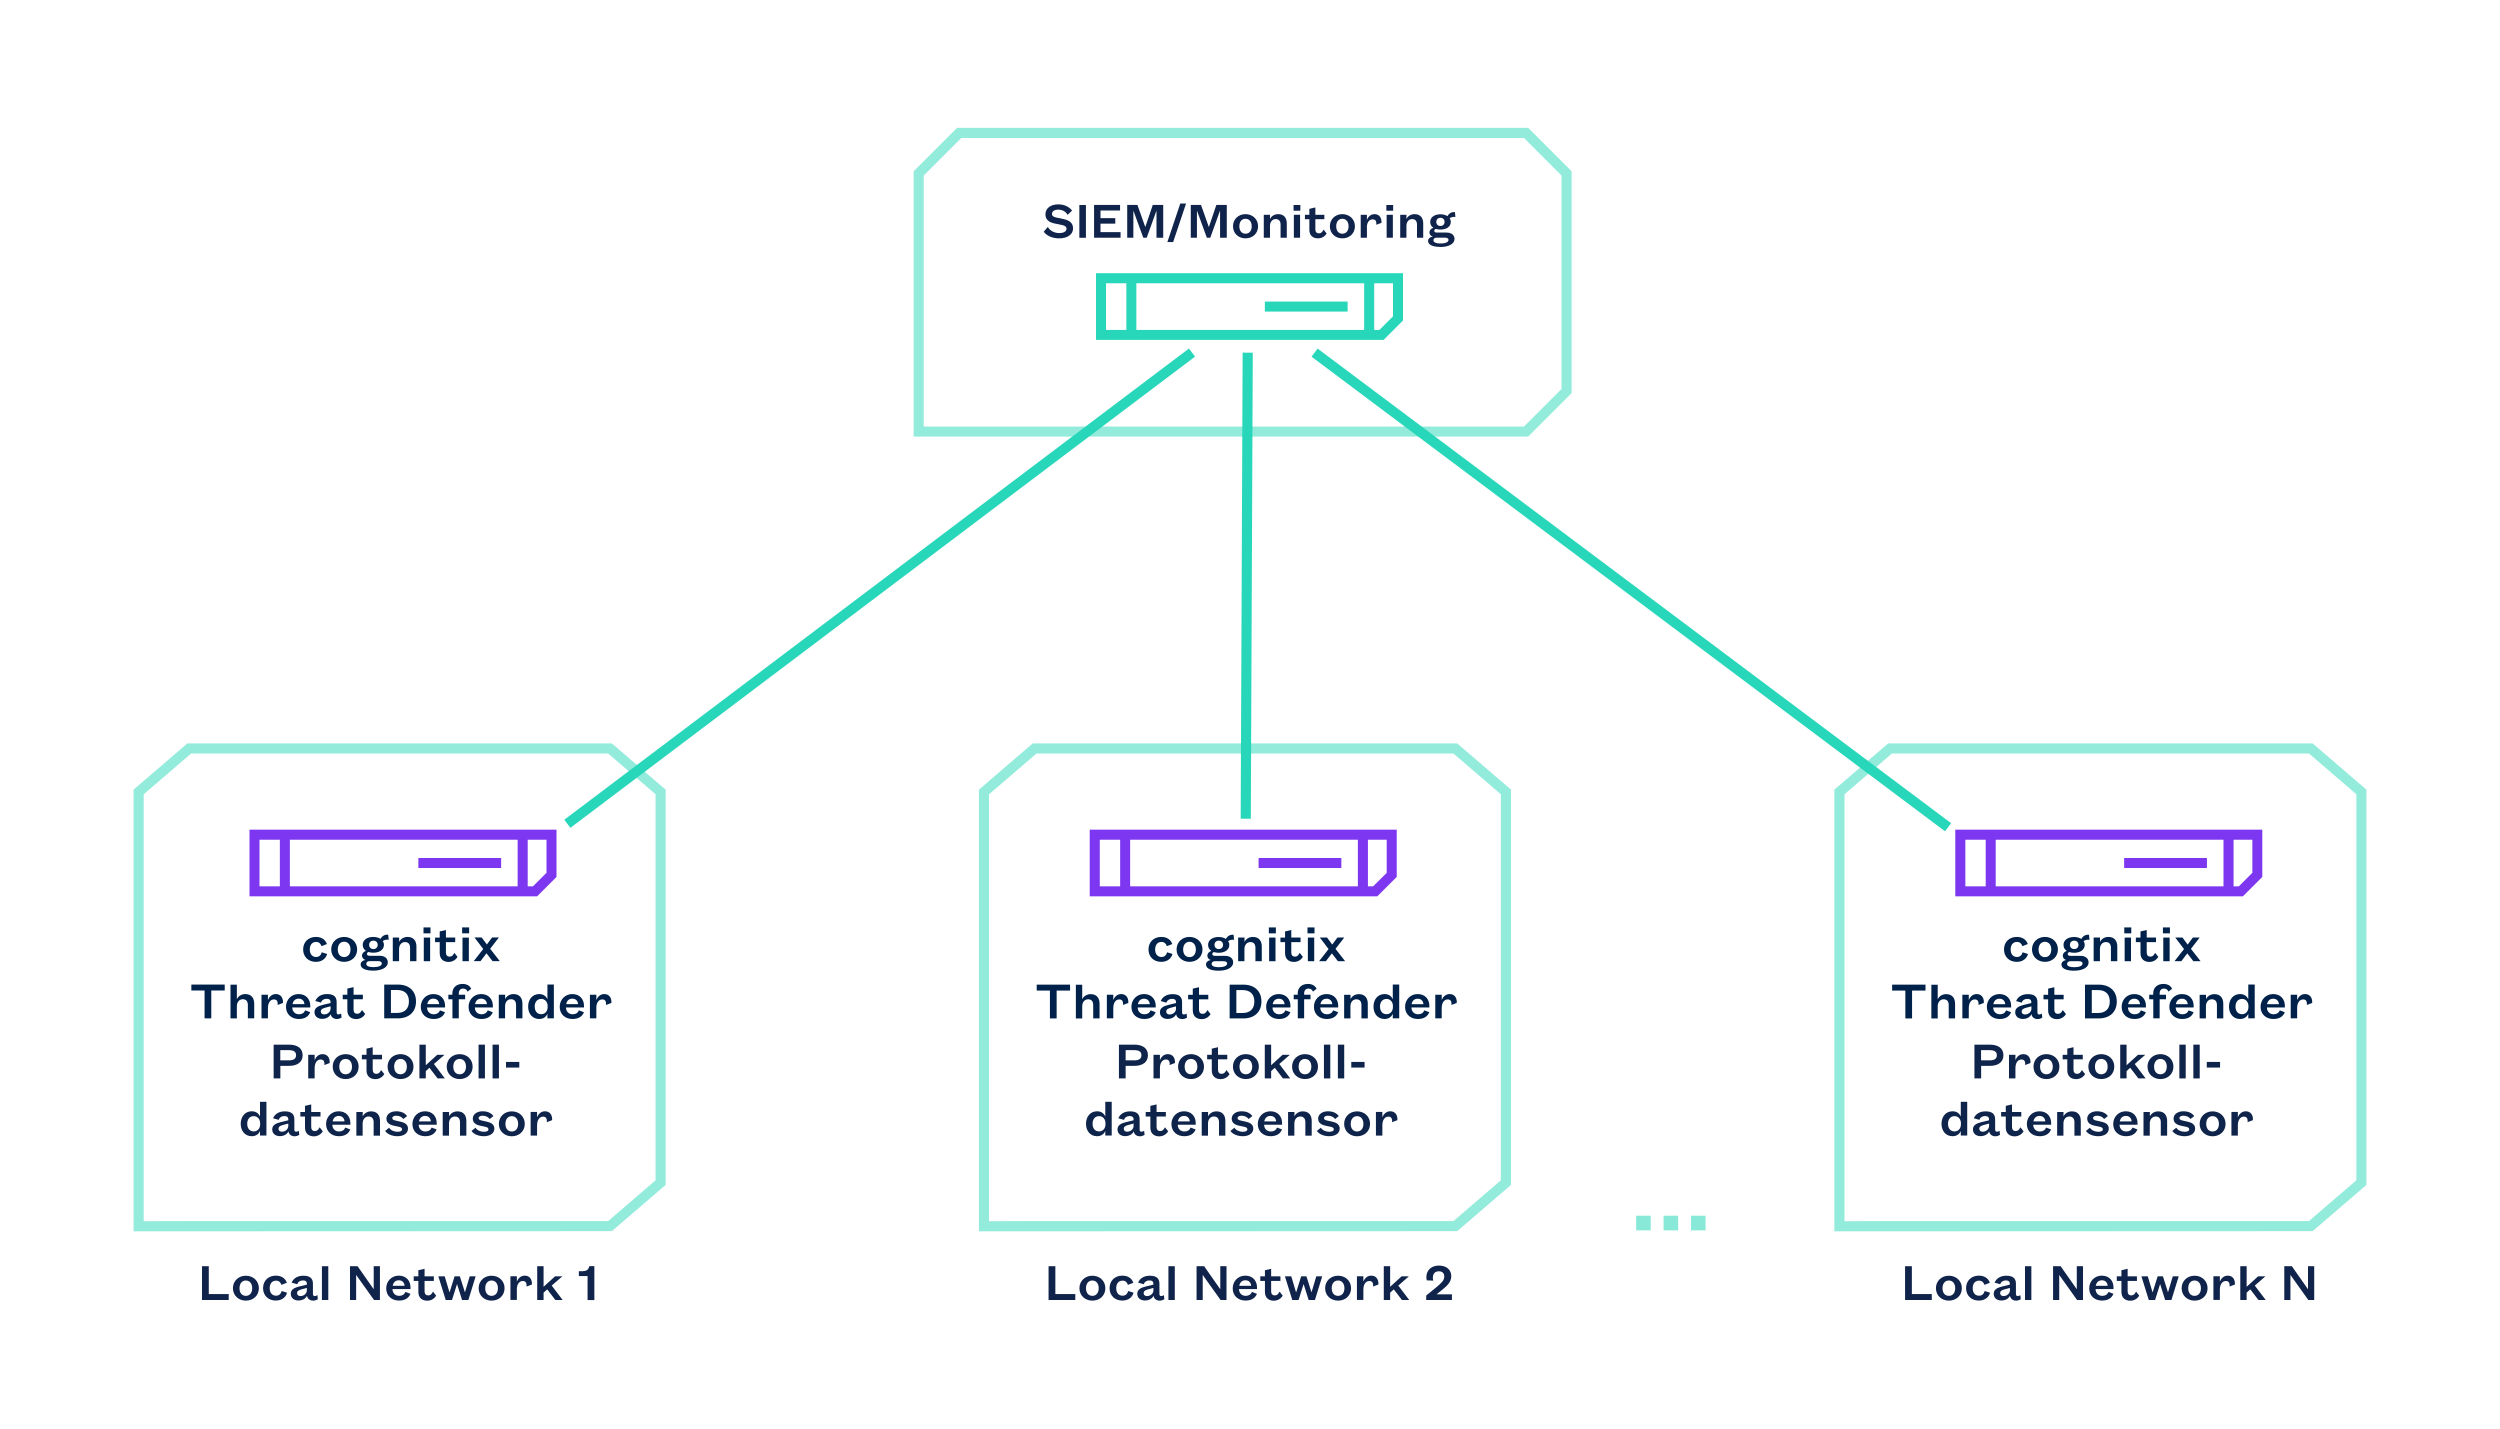 <?xml version="1.0" encoding="UTF-8" standalone="no"?>
<svg xmlns:inkscape="http://www.inkscape.org/namespaces/inkscape" xmlns:sodipodi="http://sodipodi.sourceforge.net/DTD/sodipodi-0.dtd" xmlns="http://www.w3.org/2000/svg" xmlns:svg="http://www.w3.org/2000/svg" id="Ebene_2" data-name="Ebene 2" viewBox="0 0 350 200" version="1.1" width="350" height="200">
  <defs id="defs4">
    <style id="style2">
      .cls-1 {
        fill: #93ebdc;
      }

      .cls-2 {
        fill: #28d7b9;
      }

      .cls-3 {
        fill: #28d7b9;
      }

      .cls-4 {
        fill: #0f234b;
      }

      .cls-5 {
        fill: #002149;
      }

      .cls-6 {
        fill: #0f244a;
      }

      .cls-7 {
        fill: #7d37f0;
      }

      .cls-8 {
        fill: #89e9d8;
      }
    </style>
  </defs>
  <rect style="fill:#ffffff" id="rect247" width="350" height="200" x="0" y="0"></rect>
  <g id="Ebene_1-2" data-name="Ebene 1" transform="translate(18.7,17.9)">
    <path class="cls-1" d="M 109.21,43.23 V 6.08 L 115.29,0 h 79.96 l 6.08,6.08 v 31.06 l -6.08,6.08 h -86.04 z m 1.41,-36.56 v 35.14 h 84.04 c 0,0 5.25,-5.25 5.25,-5.25 V 6.67 l -5.25,-5.25 h -78.78 l -5.25,5.25 z" id="path6"></path>
    <g id="g38">
      <path class="cls-4" d="m 128,13.88 c 0.33,0.56 0.95,0.85 1.59,0.85 0.58,0 1.02,-0.21 1.02,-0.61 0,-0.33 -0.28,-0.44 -0.67,-0.53 l -1.03,-0.21 c -0.7,-0.15 -1.25,-0.5 -1.25,-1.27 0,-0.83 0.71,-1.4 1.79,-1.4 0.89,0 1.54,0.36 1.94,0.87 l -0.62,0.6 c -0.24,-0.41 -0.67,-0.73 -1.32,-0.73 -0.51,0 -0.87,0.22 -0.87,0.6 0,0.33 0.27,0.43 0.63,0.51 l 0.95,0.2 c 0.86,0.18 1.37,0.55 1.37,1.32 0,0.89 -0.86,1.39 -1.94,1.39 -0.95,0 -1.74,-0.35 -2.17,-0.93 l 0.57,-0.66 z" id="path8"></path>
      <path class="cls-4" d="m 133.33,10.8 v 4.59 h -0.92 V 10.8 Z" id="path10"></path>
      <path class="cls-4" d="m 138.17,15.38 h -3.7 v -4.59 h 3.64 v 0.78 h -2.74 v 1.07 h 2.07 v 0.77 h -2.07 v 1.19 h 2.81 v 0.78 z" id="path12"></path>
      <path class="cls-4" d="M 141.36,15.38 140,11.66 h -0.03 v 3.72 h -0.86 v -4.59 h 1.43 l 1.09,3.07 h 0.02 l 1.04,-3.07 h 1.46 v 4.59 h -0.94 v -3.72 h -0.03 l -1.34,3.72 h -0.49 z" id="path14"></path>
      <path class="cls-4" d="m 146.54,10.59 h 0.81 l -1.81,5.4 h -0.81 z" id="path16"></path>
      <path class="cls-4" d="m 150.26,15.38 -1.36,-3.72 h -0.03 v 3.72 h -0.86 v -4.59 h 1.43 l 1.09,3.07 h 0.02 l 1.04,-3.07 h 1.46 v 4.59 h -0.94 v -3.72 h -0.03 l -1.34,3.72 h -0.49 z" id="path18"></path>
      <path class="cls-4" d="m 155.67,15.47 c -0.99,0 -1.75,-0.7 -1.75,-1.69 0,-0.99 0.76,-1.7 1.75,-1.7 0.99,0 1.76,0.7 1.76,1.7 0,1 -0.76,1.69 -1.76,1.69 z m 0,-0.65 c 0.54,0 0.87,-0.42 0.87,-1.04 0,-0.62 -0.33,-1.05 -0.87,-1.05 -0.54,0 -0.86,0.42 -0.86,1.05 0,0.63 0.32,1.04 0.86,1.04 z" id="path20"></path>
      <path class="cls-4" d="m 159.1,15.38 h -0.87 v -3.21 h 0.87 v 0.6 c 0.16,-0.39 0.61,-0.69 1.14,-0.69 0.86,0 1.21,0.58 1.21,1.3 v 2 h -0.87 v -1.83 c 0,-0.5 -0.24,-0.78 -0.68,-0.78 -0.47,0 -0.8,0.39 -0.8,0.95 z" id="path22"></path>
      <path class="cls-4" d="m 162.4,10.8 h 0.95 v 0.8 h -0.95 z m 0.91,1.37 v 3.21 h -0.87 v -3.21 z" id="path24"></path>
      <path class="cls-4" d="m 164.61,12.17 v -0.83 l 0.84,-0.2 v 1.03 h 1.26 v 0.62 h -1.26 v 1.43 c 0,0.36 0.2,0.55 0.49,0.55 0.34,0 0.47,-0.18 0.66,-0.52 l 0.43,0.54 c -0.2,0.35 -0.62,0.68 -1.22,0.68 -0.66,0 -1.2,-0.37 -1.2,-1.18 v -1.5 h -0.62 v -0.62 z" id="path26"></path>
      <path class="cls-4" d="m 169.23,15.47 c -0.99,0 -1.75,-0.7 -1.75,-1.69 0,-0.99 0.76,-1.7 1.75,-1.7 0.99,0 1.76,0.7 1.76,1.7 0,1 -0.76,1.69 -1.76,1.69 z m 0,-0.65 c 0.54,0 0.87,-0.42 0.87,-1.04 0,-0.62 -0.33,-1.05 -0.87,-1.05 -0.54,0 -0.86,0.42 -0.86,1.05 0,0.63 0.32,1.04 0.86,1.04 z" id="path28"></path>
      <path class="cls-4" d="m 172.67,13.9 v 1.48 h -0.87 v -3.21 h 0.87 v 0.71 c 0.15,-0.39 0.5,-0.8 1.06,-0.8 0.64,0 0.98,0.46 0.98,1.1 0,0.03 0,0.09 -0.01,0.12 l -0.72,0.27 c 0.01,-0.05 0.01,-0.12 0.01,-0.2 0,-0.33 -0.15,-0.56 -0.52,-0.56 -0.49,0 -0.81,0.48 -0.81,1.08 z" id="path30"></path>
      <path class="cls-4" d="m 175.39,10.8 h 0.95 v 0.8 h -0.95 z m 0.91,1.37 v 3.21 h -0.87 v -3.21 z" id="path32"></path>
      <path class="cls-4" d="m 178.2,15.38 h -0.87 v -3.21 h 0.87 v 0.6 c 0.16,-0.39 0.61,-0.69 1.14,-0.69 0.86,0 1.21,0.58 1.21,1.3 v 2 h -0.87 v -1.83 c 0,-0.5 -0.24,-0.78 -0.68,-0.78 -0.47,0 -0.8,0.39 -0.8,0.95 z" id="path34"></path>
      <path class="cls-4" d="m 182.95,16.67 c -0.92,0 -1.72,-0.23 -1.72,-0.84 0,-0.31 0.28,-0.56 0.67,-0.6 -0.31,-0.09 -0.48,-0.32 -0.48,-0.59 0,-0.31 0.22,-0.53 0.55,-0.65 -0.28,-0.18 -0.44,-0.47 -0.44,-0.81 0,-0.66 0.59,-1.08 1.43,-1.08 0.38,0 0.73,0.09 0.98,0.26 0.17,-0.31 0.53,-0.63 1.05,-0.56 l 0.07,0.68 c -0.28,-0.07 -0.63,0.03 -0.8,0.17 0.09,0.15 0.15,0.32 0.15,0.52 0,0.66 -0.6,1.07 -1.45,1.07 -0.24,0 -0.46,-0.04 -0.66,-0.09 -0.11,0.05 -0.2,0.13 -0.2,0.27 0,0.14 0.1,0.24 0.36,0.24 h 1.36 c 0.7,0 1.11,0.36 1.11,0.88 0,0.79 -0.98,1.14 -1.97,1.14 z m 0.01,-0.48 c 0.64,0 1.13,-0.16 1.13,-0.5 0,-0.23 -0.21,-0.32 -0.51,-0.32 h -1.14 c -0.25,0 -0.46,0.12 -0.46,0.36 0,0.33 0.43,0.46 0.97,0.46 z m 0,-3.6 c -0.33,0 -0.58,0.23 -0.58,0.58 0,0.35 0.25,0.57 0.58,0.57 0.33,0 0.58,-0.22 0.58,-0.57 0,-0.35 -0.25,-0.58 -0.58,-0.58 z" id="path36"></path>
    </g>
    <path class="cls-3" d="m 176.31,26.4 -1.89,1.89 h -0.73 v -6.53 h 2.63 v 4.64 z m -35.92,-4.64 h 31.89 v 6.53 h -31.89 z m -4.25,0 h 2.85 v 6.53 h -2.85 z m -1.4,-1.41 v 9.34 H 175 l 2.72,-2.72 v -6.62 z" id="path40"></path>
    <rect class="cls-3" x="158.38" y="24.32" width="11.59" height="1.4" id="rect42"></rect>
    <path class="cls-1" d="M 0,154.49 V 92.65 l 7.53,-6.47 h 59.43 l 7.53,6.47 v 55.34 l -7.53,6.47 z M 1.42,93.3 v 59.77 l 6.38,-0.02 h 58.64 l 6.64,-5.71 V 93.3 L 66.44,87.59 H 8.06 Z" id="path44"></path>
    <path class="cls-1" d="M 118.35,154.49 V 92.65 l 7.53,-6.47 h 59.43 l 7.53,6.47 v 55.34 l -7.53,6.47 z m 1.41,-61.19 v 59.77 l 6.38,-0.02 h 58.64 l 6.64,-5.71 V 93.3 l -6.64,-5.71 h -58.37 l -6.64,5.71 z" id="path46"></path>
    <path class="cls-1" d="M 238.11,154.49 V 92.65 l 7.53,-6.47 h 59.43 l 7.53,6.47 v 55.34 l -7.53,6.47 z m 1.42,-61.19 v 59.77 l 6.38,-0.02 h 58.64 l 6.64,-5.71 V 93.3 l -6.64,-5.71 h -58.38 z" id="path48"></path>
    <g id="g66">
      <path class="cls-5" d="m 27.1,115.66 c -0.17,0.62 -0.71,1.1 -1.58,1.1 -1.04,0 -1.78,-0.7 -1.78,-1.74 0,-1.04 0.74,-1.75 1.79,-1.75 0.82,0 1.34,0.41 1.54,1 l -0.76,0.29 c -0.11,-0.35 -0.35,-0.59 -0.75,-0.59 -0.53,0 -0.89,0.38 -0.89,1.06 0,0.68 0.37,1.05 0.89,1.05 0.43,0 0.68,-0.27 0.79,-0.66 l 0.77,0.25 z" id="path50"></path>
      <path class="cls-5" d="m 29.48,116.76 c -1.02,0 -1.81,-0.72 -1.81,-1.74 0,-1.02 0.79,-1.75 1.81,-1.75 1.02,0 1.82,0.72 1.82,1.75 0,1.03 -0.79,1.74 -1.82,1.74 z m 0,-0.67 c 0.56,0 0.89,-0.44 0.89,-1.07 0,-0.63 -0.34,-1.08 -0.89,-1.08 -0.55,0 -0.89,0.44 -0.89,1.08 0,0.64 0.33,1.07 0.89,1.07 z" id="path52"></path>
      <path class="cls-5" d="m 33.57,117.99 c -0.95,0 -1.78,-0.24 -1.78,-0.87 0,-0.32 0.29,-0.58 0.69,-0.62 -0.32,-0.09 -0.5,-0.33 -0.5,-0.61 0,-0.31 0.23,-0.55 0.56,-0.67 -0.29,-0.19 -0.46,-0.48 -0.46,-0.84 0,-0.68 0.61,-1.11 1.48,-1.11 0.39,0 0.75,0.1 1.01,0.27 0.17,-0.32 0.55,-0.65 1.08,-0.58 l 0.07,0.71 c -0.29,-0.07 -0.65,0.03 -0.83,0.18 0.1,0.15 0.16,0.33 0.16,0.53 0,0.68 -0.62,1.1 -1.49,1.1 -0.25,0 -0.47,-0.04 -0.68,-0.1 -0.11,0.05 -0.21,0.14 -0.21,0.28 0,0.14 0.11,0.25 0.38,0.25 h 1.4 c 0.72,0 1.14,0.37 1.14,0.91 0,0.82 -1.01,1.17 -2.03,1.17 z m 0.01,-0.49 c 0.66,0 1.17,-0.17 1.17,-0.51 0,-0.24 -0.22,-0.33 -0.53,-0.33 h -1.17 c -0.26,0 -0.47,0.13 -0.47,0.37 0,0.35 0.44,0.47 1,0.47 z m 0,-3.71 c -0.35,0 -0.6,0.23 -0.6,0.59 0,0.36 0.26,0.59 0.6,0.59 0.34,0 0.6,-0.23 0.6,-0.59 0,-0.36 -0.26,-0.59 -0.6,-0.59 z" id="path54"></path>
      <path class="cls-5" d="m 37.18,116.67 h -0.89 v -3.31 h 0.89 v 0.62 c 0.17,-0.4 0.63,-0.71 1.17,-0.71 0.89,0 1.25,0.6 1.25,1.34 v 2.06 h -0.89 v -1.88 c 0,-0.51 -0.25,-0.8 -0.71,-0.8 -0.49,0 -0.83,0.4 -0.83,0.98 v 1.71 z" id="path56"></path>
      <path class="cls-5" d="m 40.59,111.94 h 0.98 v 0.83 h -0.98 z m 0.93,1.42 v 3.31 h -0.89 v -3.31 z" id="path58"></path>
      <path class="cls-5" d="m 42.86,113.36 v -0.86 l 0.87,-0.2 v 1.06 h 1.3 V 114 h -1.3 v 1.47 c 0,0.37 0.21,0.56 0.5,0.56 0.35,0 0.49,-0.19 0.68,-0.53 l 0.44,0.56 c -0.2,0.36 -0.64,0.71 -1.25,0.71 -0.68,0 -1.24,-0.38 -1.24,-1.22 V 114 h -0.65 v -0.64 z" id="path60"></path>
      <path class="cls-5" d="m 46,111.94 h 0.98 v 0.83 H 46 Z m 0.94,1.42 v 3.31 h -0.89 v -3.31 z" id="path62"></path>
      <path class="cls-5" d="m 49.92,114.93 1.35,1.73 h -1.01 l -0.85,-1.1 -0.84,1.1 h -0.95 l 1.33,-1.7 -1.22,-1.61 h 1.01 l 0.72,0.98 0.73,-0.98 h 0.95 z" id="path64"></path>
    </g>
    <g id="g96">
      <path class="cls-5" d="m 9.94,124.67 v -3.9 H 8.09 v -0.83 h 4.67 v 0.83 h -1.88 v 3.9 z" id="path68"></path>
      <path class="cls-5" d="m 14.47,121.98 c 0.17,-0.4 0.63,-0.71 1.17,-0.71 0.89,0 1.25,0.6 1.25,1.34 v 2.06 H 16 v -1.88 c 0,-0.51 -0.25,-0.8 -0.71,-0.8 -0.49,0 -0.83,0.4 -0.83,0.98 v 1.71 h -0.89 v -4.73 h 0.89 v 2.04 z" id="path70"></path>
      <path class="cls-5" d="m 18.81,123.14 v 1.53 h -0.9 v -3.31 h 0.9 v 0.74 c 0.16,-0.4 0.52,-0.83 1.1,-0.83 0.66,0 1.01,0.47 1.01,1.13 0,0.03 0,0.09 -0.02,0.12 l -0.74,0.28 c 0.02,-0.05 0.02,-0.13 0.02,-0.2 0,-0.34 -0.16,-0.58 -0.53,-0.58 -0.51,0 -0.83,0.5 -0.83,1.12 z" id="path72"></path>
      <path class="cls-5" d="m 24.73,123.81 c -0.24,0.63 -0.8,0.95 -1.6,0.95 -1.04,0 -1.79,-0.68 -1.79,-1.7 0,-1.02 0.76,-1.79 1.76,-1.79 1.09,0 1.64,0.77 1.64,1.64 v 0.24 h -2.52 c 0,0.57 0.4,0.95 0.93,0.95 0.44,0 0.72,-0.18 0.88,-0.55 l 0.69,0.26 z m -0.81,-1.13 c -0.02,-0.41 -0.29,-0.77 -0.8,-0.77 -0.51,0 -0.79,0.34 -0.86,0.77 z" id="path74"></path>
      <path class="cls-5" d="m 25.45,122.23 c 0.23,-0.56 0.79,-0.96 1.64,-0.96 0.85,0 1.34,0.32 1.34,1.11 v 1.46 c 0,0.19 0.1,0.28 0.26,0.28 0.13,0 0.27,-0.06 0.37,-0.13 l 0.06,0.57 c -0.23,0.14 -0.44,0.2 -0.67,0.2 -0.47,0 -0.8,-0.3 -0.85,-0.69 -0.17,0.4 -0.62,0.67 -1.2,0.67 -0.62,0 -1.07,-0.35 -1.07,-0.95 0,-0.6 0.52,-0.85 1.22,-1.02 l 1.03,-0.25 v -0.17 c 0,-0.26 -0.17,-0.42 -0.53,-0.42 -0.45,0 -0.74,0.25 -0.81,0.53 l -0.79,-0.22 z m 2.13,0.75 -0.75,0.2 c -0.37,0.1 -0.62,0.23 -0.62,0.53 0,0.24 0.17,0.41 0.47,0.41 0.47,0 0.9,-0.34 0.9,-0.8 z" id="path76"></path>
      <path class="cls-5" d="m 29.93,121.36 v -0.86 l 0.87,-0.2 v 1.06 h 1.3 V 122 h -1.3 v 1.47 c 0,0.37 0.21,0.56 0.5,0.56 0.35,0 0.49,-0.19 0.68,-0.53 l 0.44,0.56 c -0.2,0.36 -0.64,0.71 -1.25,0.71 -0.68,0 -1.24,-0.38 -1.24,-1.22 V 122 h -0.65 v -0.64 z" id="path78"></path>
      <path class="cls-5" d="M 35.09,119.94 H 37 c 1.55,0 2.54,0.89 2.54,2.36 0,1.47 -0.98,2.37 -2.54,2.37 h -1.91 z m 1.82,3.97 c 1.05,0 1.64,-0.59 1.64,-1.61 0,-1.02 -0.59,-1.6 -1.64,-1.6 h -0.88 v 3.21 z" id="path80"></path>
      <path class="cls-5" d="m 43.6,123.81 c -0.24,0.63 -0.8,0.95 -1.6,0.95 -1.04,0 -1.79,-0.68 -1.79,-1.7 0,-1.02 0.76,-1.79 1.76,-1.79 1.09,0 1.64,0.77 1.64,1.64 v 0.24 h -2.52 c 0,0.57 0.4,0.95 0.93,0.95 0.44,0 0.72,-0.18 0.88,-0.55 l 0.69,0.26 z m -0.82,-1.13 c -0.02,-0.41 -0.29,-0.77 -0.8,-0.77 -0.51,0 -0.79,0.34 -0.86,0.77 z" id="path82"></path>
      <path class="cls-5" d="m 44.07,122 v -0.64 h 0.56 v -0.2 c 0,-0.8 0.59,-1.31 1.42,-1.31 0.64,0 1.04,0.28 1.22,0.68 l -0.51,0.4 c -0.08,-0.22 -0.26,-0.43 -0.62,-0.43 -0.36,0 -0.61,0.22 -0.61,0.69 v 0.17 h 0.89 V 122 h -0.89 v 2.67 H 44.64 V 122 h -0.56 z" id="path84"></path>
      <path class="cls-5" d="m 50.29,123.81 c -0.24,0.63 -0.8,0.95 -1.6,0.95 -1.04,0 -1.79,-0.68 -1.79,-1.7 0,-1.02 0.76,-1.79 1.76,-1.79 1.09,0 1.64,0.77 1.64,1.64 v 0.24 h -2.52 c 0,0.57 0.4,0.95 0.93,0.95 0.44,0 0.72,-0.18 0.88,-0.55 l 0.69,0.26 z m -0.82,-1.13 c -0.02,-0.41 -0.29,-0.77 -0.8,-0.77 -0.51,0 -0.79,0.34 -0.86,0.77 z" id="path86"></path>
      <path class="cls-5" d="m 52.02,124.67 h -0.89 v -3.31 h 0.89 v 0.62 c 0.17,-0.4 0.63,-0.71 1.17,-0.71 0.89,0 1.25,0.6 1.25,1.34 v 2.06 h -0.89 v -1.88 c 0,-0.51 -0.25,-0.8 -0.71,-0.8 -0.49,0 -0.83,0.4 -0.83,0.98 v 1.71 z" id="path88"></path>
      <path class="cls-5" d="m 57.94,124.02 c -0.17,0.43 -0.56,0.74 -1.15,0.74 -0.98,0 -1.55,-0.77 -1.55,-1.74 0,-0.97 0.58,-1.75 1.55,-1.75 0.59,0 0.98,0.31 1.15,0.74 v -2.07 h 0.9 v 4.73 h -0.9 z m 0.03,-1.07 c 0,-0.61 -0.4,-1 -0.89,-1 -0.59,0 -0.92,0.44 -0.92,1.07 0,0.63 0.33,1.07 0.92,1.07 0.5,0 0.89,-0.39 0.89,-1 z" id="path90"></path>
      <path class="cls-5" d="m 63.05,123.81 c -0.24,0.63 -0.8,0.95 -1.6,0.95 -1.04,0 -1.79,-0.68 -1.79,-1.7 0,-1.02 0.76,-1.79 1.76,-1.79 1.09,0 1.64,0.77 1.64,1.64 v 0.24 h -2.52 c 0,0.57 0.4,0.95 0.93,0.95 0.44,0 0.72,-0.18 0.88,-0.55 l 0.69,0.26 z m -0.82,-1.13 c -0.02,-0.41 -0.29,-0.77 -0.8,-0.77 -0.51,0 -0.79,0.34 -0.86,0.77 z" id="path92"></path>
      <path class="cls-5" d="m 64.79,123.14 v 1.53 h -0.9 v -3.31 h 0.9 v 0.74 c 0.16,-0.4 0.52,-0.83 1.1,-0.83 0.66,0 1.01,0.47 1.01,1.13 0,0.03 0,0.09 -0.02,0.12 l -0.74,0.28 c 0.01,-0.05 0.01,-0.13 0.01,-0.2 0,-0.34 -0.16,-0.58 -0.53,-0.58 -0.51,0 -0.83,0.5 -0.83,1.12 z" id="path94"></path>
    </g>
    <path class="cls-7" d="m 57.8,104.3 -1.89,1.89 h -0.73 v -6.53 h 2.63 v 4.64 z M 21.88,99.66 h 31.89 v 6.53 H 21.88 Z m -4.25,0 h 2.85 v 6.53 h -2.85 z m -1.4,-1.41 v 9.34 h 40.26 l 2.72,-2.72 v -6.62 z" id="path98"></path>
    <rect class="cls-7" x="39.87" y="102.22" width="11.59" height="1.4" id="rect100"></rect>
    <g id="g122">
      <path class="cls-6" d="m 20.55,131.32 v 1.76 h -0.94 v -4.73 h 2.16 c 1.2,0 1.9,0.54 1.9,1.48 0,0.94 -0.7,1.49 -1.9,1.49 z m 1.18,-0.77 c 0.67,0 1.02,-0.22 1.02,-0.72 0,-0.5 -0.35,-0.71 -1.02,-0.71 h -1.19 v 1.43 z" id="path102"></path>
      <path class="cls-6" d="m 25.35,131.55 v 1.53 h -0.9 v -3.31 h 0.9 v 0.74 c 0.16,-0.4 0.52,-0.83 1.1,-0.83 0.66,0 1.01,0.47 1.01,1.13 0,0.03 0,0.09 -0.02,0.12 l -0.74,0.28 c 0.02,-0.05 0.02,-0.13 0.02,-0.2 0,-0.34 -0.16,-0.58 -0.53,-0.58 -0.51,0 -0.83,0.5 -0.83,1.12 z" id="path104"></path>
      <path class="cls-6" d="m 29.69,133.17 c -1.02,0 -1.81,-0.72 -1.81,-1.74 0,-1.02 0.79,-1.75 1.81,-1.75 1.02,0 1.82,0.72 1.82,1.75 0,1.03 -0.79,1.74 -1.82,1.74 z m 0,-0.67 c 0.56,0 0.89,-0.44 0.89,-1.07 0,-0.63 -0.34,-1.08 -0.89,-1.08 -0.55,0 -0.89,0.44 -0.89,1.08 0,0.64 0.33,1.07 0.89,1.07 z" id="path106"></path>
      <path class="cls-6" d="m 32.61,129.77 v -0.86 l 0.87,-0.2 v 1.06 h 1.3 v 0.64 h -1.3 v 1.47 c 0,0.37 0.21,0.56 0.5,0.56 0.35,0 0.49,-0.19 0.68,-0.53 l 0.44,0.56 c -0.2,0.36 -0.64,0.71 -1.25,0.71 -0.68,0 -1.24,-0.38 -1.24,-1.22 v -1.55 h -0.65 v -0.64 z" id="path108"></path>
      <path class="cls-6" d="m 37.37,133.17 c -1.02,0 -1.81,-0.72 -1.81,-1.74 0,-1.02 0.79,-1.75 1.81,-1.75 1.02,0 1.82,0.72 1.82,1.75 0,1.03 -0.79,1.74 -1.82,1.74 z m 0,-0.67 c 0.56,0 0.89,-0.44 0.89,-1.07 0,-0.63 -0.34,-1.08 -0.89,-1.08 -0.55,0 -0.89,0.44 -0.89,1.08 0,0.64 0.33,1.07 0.89,1.07 z" id="path110"></path>
      <path class="cls-6" d="m 40.91,133.08 h -0.89 v -4.73 h 0.89 v 2.88 l 1.6,-1.46 h 1.02 l -1.48,1.29 1.53,2.02 h -1.02 l -1.14,-1.49 -0.51,0.46 z" id="path112"></path>
      <path class="cls-6" d="m 45.65,133.17 c -1.02,0 -1.81,-0.72 -1.81,-1.74 0,-1.02 0.79,-1.75 1.81,-1.75 1.02,0 1.82,0.72 1.82,1.75 0,1.03 -0.79,1.74 -1.82,1.74 z m 0,-0.67 c 0.56,0 0.89,-0.44 0.89,-1.07 0,-0.63 -0.34,-1.08 -0.89,-1.08 -0.55,0 -0.89,0.44 -0.89,1.08 0,0.64 0.33,1.07 0.89,1.07 z" id="path114"></path>
      <path class="cls-6" d="m 49.19,128.35 v 4.73 H 48.3 v -4.73 z" id="path116"></path>
      <path class="cls-6" d="m 51.15,128.35 v 4.73 h -0.89 v -4.73 z" id="path118"></path>
      <path class="cls-6" d="M 52.14,130.77 H 54 v 0.79 h -1.86 z" id="path120"></path>
    </g>
    <g id="g146">
      <path class="cls-6" d="m 17.7,140.43 c -0.17,0.43 -0.56,0.74 -1.15,0.74 -0.98,0 -1.55,-0.77 -1.55,-1.74 0,-0.97 0.58,-1.75 1.55,-1.75 0.59,0 0.98,0.31 1.15,0.74 v -2.07 h 0.9 v 4.73 h -0.9 z m 0.02,-1.07 c 0,-0.61 -0.4,-1 -0.89,-1 -0.59,0 -0.92,0.44 -0.92,1.07 0,0.63 0.33,1.07 0.92,1.07 0.5,0 0.89,-0.39 0.89,-1 z" id="path124"></path>
      <path class="cls-6" d="m 19.53,138.65 c 0.23,-0.56 0.79,-0.96 1.64,-0.96 0.85,0 1.34,0.32 1.34,1.11 v 1.46 c 0,0.19 0.1,0.28 0.26,0.28 0.13,0 0.27,-0.06 0.37,-0.13 l 0.06,0.57 c -0.23,0.14 -0.44,0.2 -0.67,0.2 -0.47,0 -0.8,-0.3 -0.85,-0.69 -0.17,0.4 -0.62,0.67 -1.2,0.67 -0.62,0 -1.07,-0.35 -1.07,-0.95 0,-0.6 0.52,-0.85 1.22,-1.02 l 1.03,-0.25 v -0.17 c 0,-0.26 -0.17,-0.42 -0.53,-0.42 -0.45,0 -0.74,0.25 -0.81,0.53 l -0.79,-0.22 z m 2.13,0.75 -0.75,0.2 c -0.37,0.1 -0.62,0.23 -0.62,0.53 0,0.24 0.17,0.41 0.47,0.41 0.47,0 0.9,-0.34 0.9,-0.8 z" id="path126"></path>
      <path class="cls-6" d="m 24,137.78 v -0.86 l 0.87,-0.2 v 1.06 h 1.3 v 0.64 h -1.3 v 1.47 c 0,0.37 0.21,0.56 0.5,0.56 0.35,0 0.49,-0.19 0.68,-0.53 l 0.44,0.56 c -0.2,0.36 -0.64,0.71 -1.25,0.71 -0.68,0 -1.24,-0.38 -1.24,-1.22 v -1.55 h -0.65 v -0.64 z" id="path128"></path>
      <path class="cls-6" d="m 30.34,140.22 c -0.24,0.63 -0.8,0.95 -1.6,0.95 -1.04,0 -1.79,-0.68 -1.79,-1.7 0,-1.02 0.76,-1.79 1.76,-1.79 1.09,0 1.64,0.77 1.64,1.64 v 0.24 h -2.52 c 0,0.57 0.4,0.95 0.93,0.95 0.44,0 0.72,-0.18 0.88,-0.55 l 0.69,0.26 z m -0.81,-1.12 c -0.02,-0.41 -0.29,-0.77 -0.8,-0.77 -0.51,0 -0.79,0.34 -0.86,0.77 z" id="path130"></path>
      <path class="cls-6" d="m 32.08,141.09 h -0.89 v -3.31 h 0.89 v 0.62 c 0.17,-0.4 0.63,-0.71 1.17,-0.71 0.89,0 1.25,0.6 1.25,1.34 v 2.06 h -0.89 v -1.88 c 0,-0.51 -0.25,-0.8 -0.71,-0.8 -0.49,0 -0.83,0.4 -0.83,0.98 v 1.71 z" id="path132"></path>
      <path class="cls-6" d="m 35.78,139.98 c 0.22,0.37 0.71,0.57 1.16,0.57 0.39,0 0.65,-0.1 0.65,-0.35 0,-0.2 -0.17,-0.29 -0.44,-0.35 l -0.71,-0.15 c -0.62,-0.13 -1.04,-0.42 -1.04,-0.99 0,-0.6 0.57,-1.03 1.37,-1.03 0.72,0 1.22,0.25 1.52,0.67 l -0.52,0.41 c -0.23,-0.3 -0.57,-0.46 -1.01,-0.46 -0.29,0 -0.54,0.12 -0.54,0.33 0,0.17 0.12,0.27 0.38,0.33 l 0.87,0.2 c 0.53,0.12 0.95,0.4 0.95,0.94 0,0.66 -0.59,1.07 -1.48,1.07 -0.69,0 -1.4,-0.26 -1.72,-0.74 z" id="path134"></path>
      <path class="cls-6" d="m 42.43,140.22 c -0.24,0.63 -0.8,0.95 -1.6,0.95 -1.04,0 -1.79,-0.68 -1.79,-1.7 0,-1.02 0.76,-1.79 1.76,-1.79 1.09,0 1.64,0.77 1.64,1.64 v 0.24 h -2.52 c 0,0.57 0.4,0.95 0.93,0.95 0.44,0 0.72,-0.18 0.88,-0.55 l 0.69,0.26 z m -0.81,-1.12 c -0.02,-0.41 -0.29,-0.77 -0.8,-0.77 -0.51,0 -0.79,0.34 -0.86,0.77 z" id="path136"></path>
      <path class="cls-6" d="m 44.17,141.09 h -0.89 v -3.31 h 0.89 v 0.62 c 0.17,-0.4 0.63,-0.71 1.17,-0.71 0.89,0 1.25,0.6 1.25,1.34 v 2.06 H 45.7 v -1.88 c 0,-0.51 -0.25,-0.8 -0.71,-0.8 -0.49,0 -0.83,0.4 -0.83,0.98 v 1.71 z" id="path138"></path>
      <path class="cls-6" d="m 47.87,139.98 c 0.22,0.37 0.71,0.57 1.16,0.57 0.39,0 0.65,-0.1 0.65,-0.35 0,-0.2 -0.17,-0.29 -0.44,-0.35 l -0.71,-0.15 c -0.62,-0.13 -1.04,-0.42 -1.04,-0.99 0,-0.6 0.57,-1.03 1.37,-1.03 0.72,0 1.22,0.25 1.52,0.67 l -0.52,0.41 c -0.23,-0.3 -0.57,-0.46 -1.01,-0.46 -0.29,0 -0.54,0.12 -0.54,0.33 0,0.17 0.12,0.27 0.38,0.33 l 0.87,0.2 c 0.53,0.12 0.95,0.4 0.95,0.94 0,0.66 -0.59,1.07 -1.48,1.07 -0.69,0 -1.4,-0.26 -1.72,-0.74 z" id="path140"></path>
      <path class="cls-6" d="m 52.95,141.18 c -1.02,0 -1.81,-0.72 -1.81,-1.74 0,-1.02 0.79,-1.75 1.81,-1.75 1.02,0 1.82,0.72 1.82,1.75 0,1.03 -0.79,1.74 -1.82,1.74 z m 0,-0.67 c 0.56,0 0.89,-0.44 0.89,-1.07 0,-0.63 -0.34,-1.08 -0.89,-1.08 -0.55,0 -0.89,0.44 -0.89,1.08 0,0.64 0.33,1.07 0.89,1.07 z" id="path142"></path>
      <path class="cls-6" d="m 56.49,139.55 v 1.53 h -0.9 v -3.31 h 0.9 v 0.74 c 0.16,-0.4 0.52,-0.83 1.1,-0.83 0.66,0 1.01,0.47 1.01,1.13 0,0.03 0,0.09 -0.02,0.12 l -0.74,0.28 c 0.02,-0.05 0.02,-0.13 0.02,-0.2 0,-0.34 -0.16,-0.58 -0.53,-0.58 -0.51,0 -0.83,0.5 -0.83,1.12 z" id="path144"></path>
    </g>
    <g id="g164">
      <path class="cls-5" d="m 145.45,115.66 c -0.17,0.62 -0.71,1.1 -1.58,1.1 -1.04,0 -1.78,-0.7 -1.78,-1.74 0,-1.04 0.74,-1.75 1.79,-1.75 0.82,0 1.34,0.41 1.54,1 l -0.76,0.29 c -0.11,-0.35 -0.35,-0.59 -0.75,-0.59 -0.53,0 -0.89,0.38 -0.89,1.06 0,0.68 0.37,1.05 0.89,1.05 0.43,0 0.68,-0.27 0.79,-0.66 l 0.77,0.25 z" id="path148"></path>
      <path class="cls-5" d="m 147.83,116.76 c -1.02,0 -1.81,-0.72 -1.81,-1.74 0,-1.02 0.79,-1.75 1.81,-1.75 1.02,0 1.82,0.72 1.82,1.75 0,1.03 -0.79,1.74 -1.82,1.74 z m 0,-0.66 c 0.56,0 0.89,-0.44 0.89,-1.07 0,-0.63 -0.34,-1.08 -0.89,-1.08 -0.55,0 -0.89,0.44 -0.89,1.08 0,0.64 0.33,1.07 0.89,1.07 z" id="path150"></path>
      <path class="cls-5" d="m 151.92,118 c -0.95,0 -1.78,-0.24 -1.78,-0.87 0,-0.32 0.29,-0.58 0.69,-0.62 -0.31,-0.09 -0.5,-0.33 -0.5,-0.61 0,-0.32 0.23,-0.55 0.56,-0.67 -0.29,-0.19 -0.46,-0.48 -0.46,-0.84 0,-0.68 0.61,-1.11 1.48,-1.11 0.39,0 0.75,0.1 1.01,0.27 0.17,-0.32 0.55,-0.65 1.08,-0.58 l 0.07,0.71 c -0.29,-0.07 -0.65,0.03 -0.83,0.18 0.1,0.15 0.16,0.33 0.16,0.53 0,0.68 -0.62,1.1 -1.49,1.1 -0.25,0 -0.47,-0.04 -0.68,-0.1 -0.11,0.05 -0.21,0.14 -0.21,0.28 0,0.14 0.11,0.25 0.38,0.25 h 1.4 c 0.72,0 1.14,0.37 1.14,0.91 0,0.82 -1.01,1.17 -2.03,1.17 z m 0.01,-0.49 c 0.66,0 1.17,-0.17 1.17,-0.51 0,-0.24 -0.22,-0.33 -0.53,-0.33 h -1.17 c -0.26,0 -0.47,0.13 -0.47,0.37 0,0.35 0.44,0.47 1,0.47 z m 0,-3.72 c -0.35,0 -0.6,0.23 -0.6,0.59 0,0.36 0.26,0.59 0.6,0.59 0.34,0 0.6,-0.23 0.6,-0.59 0,-0.36 -0.26,-0.59 -0.6,-0.59 z" id="path152"></path>
      <path class="cls-5" d="m 155.53,116.67 h -0.89 v -3.31 h 0.89 v 0.62 c 0.17,-0.4 0.63,-0.71 1.17,-0.71 0.89,0 1.25,0.6 1.25,1.34 v 2.06 h -0.89 v -1.88 c 0,-0.51 -0.25,-0.8 -0.71,-0.8 -0.49,0 -0.83,0.4 -0.83,0.98 v 1.71 z" id="path154"></path>
      <path class="cls-5" d="m 158.94,111.94 h 0.98 v 0.83 h -0.98 z m 0.93,1.42 v 3.31 h -0.89 v -3.31 z" id="path156"></path>
      <path class="cls-5" d="m 161.21,113.36 v -0.86 l 0.87,-0.2 v 1.06 h 1.3 V 114 h -1.3 v 1.47 c 0,0.37 0.21,0.56 0.5,0.56 0.35,0 0.49,-0.19 0.68,-0.53 l 0.44,0.56 c -0.2,0.36 -0.64,0.71 -1.25,0.71 -0.68,0 -1.24,-0.38 -1.24,-1.22 V 114 h -0.65 v -0.64 z" id="path158"></path>
      <path class="cls-5" d="m 164.35,111.94 h 0.98 v 0.83 h -0.98 z m 0.94,1.42 v 3.31 h -0.89 v -3.31 z" id="path160"></path>
      <path class="cls-5" d="m 168.27,114.94 1.35,1.73 h -1.01 l -0.85,-1.1 -0.84,1.1 h -0.95 l 1.33,-1.7 -1.22,-1.61 h 1.01 l 0.72,0.98 0.73,-0.98 h 0.95 z" id="path162"></path>
    </g>
    <g id="g194">
      <path class="cls-5" d="m 128.29,124.68 v -3.9 h -1.85 v -0.83 h 4.67 v 0.83 h -1.88 v 3.9 z" id="path166"></path>
      <path class="cls-5" d="m 132.82,121.99 c 0.17,-0.4 0.63,-0.71 1.17,-0.71 0.89,0 1.25,0.6 1.25,1.34 v 2.06 h -0.89 v -1.88 c 0,-0.51 -0.25,-0.8 -0.71,-0.8 -0.49,0 -0.83,0.4 -0.83,0.98 v 1.71 h -0.89 v -4.73 h 0.89 V 122 Z" id="path168"></path>
      <path class="cls-5" d="m 137.16,123.14 v 1.53 h -0.9 v -3.31 h 0.9 v 0.74 c 0.16,-0.4 0.52,-0.83 1.1,-0.83 0.66,0 1.01,0.47 1.01,1.13 0,0.03 0,0.09 -0.02,0.12 l -0.74,0.28 c 0.02,-0.05 0.02,-0.13 0.02,-0.2 0,-0.34 -0.16,-0.58 -0.53,-0.58 -0.51,0 -0.83,0.5 -0.83,1.12 z" id="path170"></path>
      <path class="cls-5" d="m 143.09,123.81 c -0.24,0.63 -0.8,0.95 -1.6,0.95 -1.04,0 -1.79,-0.68 -1.79,-1.7 0,-1.02 0.76,-1.79 1.76,-1.79 1.09,0 1.64,0.77 1.64,1.64 v 0.24 h -2.52 c 0,0.57 0.4,0.95 0.93,0.95 0.44,0 0.72,-0.18 0.88,-0.55 l 0.69,0.26 z m -0.82,-1.12 c -0.02,-0.41 -0.29,-0.77 -0.8,-0.77 -0.51,0 -0.79,0.34 -0.86,0.77 z" id="path172"></path>
      <path class="cls-5" d="m 143.81,122.24 c 0.23,-0.56 0.79,-0.96 1.64,-0.96 0.85,0 1.34,0.32 1.34,1.11 v 1.46 c 0,0.19 0.1,0.28 0.26,0.28 0.13,0 0.27,-0.06 0.37,-0.13 l 0.06,0.57 c -0.23,0.14 -0.44,0.2 -0.67,0.2 -0.47,0 -0.8,-0.3 -0.85,-0.69 -0.17,0.4 -0.62,0.67 -1.2,0.67 -0.62,0 -1.07,-0.35 -1.07,-0.95 0,-0.6 0.52,-0.85 1.22,-1.02 l 1.03,-0.25 v -0.17 c 0,-0.26 -0.17,-0.42 -0.53,-0.42 -0.45,0 -0.74,0.25 -0.81,0.53 l -0.79,-0.22 z m 2.13,0.75 -0.75,0.2 c -0.37,0.1 -0.62,0.23 -0.62,0.53 0,0.24 0.17,0.41 0.47,0.41 0.47,0 0.9,-0.34 0.9,-0.8 z" id="path174"></path>
      <path class="cls-5" d="m 148.29,121.37 v -0.86 l 0.87,-0.2 v 1.06 h 1.3 v 0.64 h -1.3 v 1.47 c 0,0.37 0.21,0.56 0.5,0.56 0.35,0 0.49,-0.19 0.68,-0.53 l 0.44,0.56 c -0.2,0.36 -0.64,0.71 -1.25,0.71 -0.68,0 -1.24,-0.38 -1.24,-1.22 v -1.55 h -0.65 v -0.64 z" id="path176"></path>
      <path class="cls-5" d="m 153.45,119.95 h 1.91 c 1.55,0 2.54,0.89 2.54,2.36 0,1.47 -0.98,2.37 -2.54,2.37 h -1.91 z m 1.82,3.97 c 1.05,0 1.64,-0.59 1.64,-1.61 0,-1.02 -0.59,-1.6 -1.64,-1.6 h -0.88 v 3.21 z" id="path178"></path>
      <path class="cls-5" d="m 161.95,123.81 c -0.24,0.63 -0.8,0.95 -1.6,0.95 -1.04,0 -1.79,-0.68 -1.79,-1.7 0,-1.02 0.76,-1.79 1.76,-1.79 1.09,0 1.64,0.77 1.64,1.64 v 0.24 h -2.51 c 0,0.57 0.4,0.95 0.93,0.95 0.44,0 0.72,-0.18 0.88,-0.55 z m -0.81,-1.12 c -0.02,-0.41 -0.29,-0.77 -0.8,-0.77 -0.51,0 -0.79,0.34 -0.86,0.77 z" id="path180"></path>
      <path class="cls-5" d="m 162.42,122 v -0.64 h 0.56 v -0.2 c 0,-0.8 0.59,-1.31 1.42,-1.31 0.64,0 1.04,0.28 1.22,0.68 l -0.51,0.4 c -0.08,-0.22 -0.26,-0.43 -0.62,-0.43 -0.36,0 -0.61,0.22 -0.61,0.69 v 0.17 h 0.89 V 122 h -0.89 v 2.67 h -0.89 V 122 h -0.56 z" id="path182"></path>
      <path class="cls-5" d="m 168.64,123.81 c -0.24,0.63 -0.8,0.95 -1.6,0.95 -1.04,0 -1.79,-0.68 -1.79,-1.7 0,-1.02 0.76,-1.79 1.76,-1.79 1.09,0 1.64,0.77 1.64,1.64 v 0.24 h -2.51 c 0,0.57 0.4,0.95 0.93,0.95 0.44,0 0.72,-0.18 0.88,-0.55 z m -0.82,-1.12 c -0.02,-0.41 -0.29,-0.77 -0.8,-0.77 -0.51,0 -0.79,0.34 -0.86,0.77 z" id="path184"></path>
      <path class="cls-5" d="m 170.37,124.68 h -0.89 v -3.31 h 0.89 v 0.62 c 0.17,-0.4 0.63,-0.71 1.17,-0.71 0.89,0 1.25,0.6 1.25,1.34 v 2.06 h -0.89 v -1.88 c 0,-0.51 -0.25,-0.8 -0.71,-0.8 -0.49,0 -0.83,0.4 -0.83,0.98 v 1.71 z" id="path186"></path>
      <path class="cls-5" d="m 176.29,124.02 c -0.17,0.43 -0.56,0.74 -1.15,0.74 -0.98,0 -1.55,-0.77 -1.55,-1.74 0,-0.97 0.58,-1.75 1.55,-1.75 0.59,0 0.98,0.31 1.15,0.74 v -2.07 h 0.9 v 4.73 h -0.9 z m 0.02,-1.07 c 0,-0.61 -0.4,-1 -0.89,-1 -0.58,0 -0.92,0.44 -0.92,1.07 0,0.63 0.33,1.07 0.92,1.07 0.5,0 0.89,-0.39 0.89,-1 z" id="path188"></path>
      <path class="cls-5" d="m 181.4,123.81 c -0.24,0.63 -0.8,0.95 -1.6,0.95 -1.04,0 -1.79,-0.68 -1.79,-1.7 0,-1.02 0.76,-1.79 1.76,-1.79 1.09,0 1.64,0.77 1.64,1.64 v 0.24 h -2.51 c 0,0.57 0.4,0.95 0.93,0.95 0.44,0 0.72,-0.18 0.88,-0.55 z m -0.82,-1.12 c -0.02,-0.41 -0.29,-0.77 -0.8,-0.77 -0.51,0 -0.79,0.34 -0.86,0.77 z" id="path190"></path>
      <path class="cls-5" d="m 183.14,123.14 v 1.53 h -0.9 v -3.31 h 0.9 v 0.74 c 0.16,-0.4 0.52,-0.83 1.1,-0.83 0.66,0 1.01,0.47 1.01,1.13 0,0.03 0,0.09 -0.02,0.12 l -0.74,0.28 c 0.02,-0.05 0.02,-0.13 0.02,-0.2 0,-0.34 -0.16,-0.58 -0.53,-0.58 -0.51,0 -0.83,0.5 -0.83,1.12 z" id="path192"></path>
    </g>
    <path class="cls-7" d="m 175.44,104.3 -1.9,1.89 h -0.73 v -6.53 h 2.63 z m -35.92,-4.64 h 31.88 v 6.53 h -31.88 z m -4.25,0 h 2.85 v 6.53 h -2.85 z m -1.41,-1.41 v 9.34 h 40.26 l 2.72,-2.72 v -6.62 z" id="path196"></path>
    <rect class="cls-7" x="157.5" y="102.22" width="11.59" height="1.4" id="rect198"></rect>
    <g id="g220">
      <path class="cls-6" d="m 138.89,131.32 v 1.76 h -0.94 v -4.73 h 2.16 c 1.2,0 1.9,0.54 1.9,1.48 0,0.94 -0.7,1.49 -1.9,1.49 z m 1.19,-0.77 c 0.67,0 1.02,-0.22 1.02,-0.72 0,-0.5 -0.35,-0.71 -1.02,-0.71 h -1.19 v 1.43 z" id="path200"></path>
      <path class="cls-6" d="m 143.69,131.55 v 1.53 h -0.9 v -3.31 h 0.9 v 0.74 c 0.16,-0.4 0.52,-0.83 1.1,-0.83 0.66,0 1.01,0.47 1.01,1.13 0,0.03 0,0.09 -0.02,0.12 l -0.74,0.28 c 0.02,-0.05 0.02,-0.13 0.02,-0.2 0,-0.34 -0.16,-0.58 -0.53,-0.58 -0.51,0 -0.83,0.5 -0.83,1.12 z" id="path202"></path>
      <path class="cls-6" d="m 148.04,133.17 c -1.02,0 -1.81,-0.72 -1.81,-1.74 0,-1.02 0.79,-1.75 1.81,-1.75 1.02,0 1.82,0.72 1.82,1.75 0,1.03 -0.79,1.74 -1.82,1.74 z m 0,-0.67 c 0.56,0 0.89,-0.44 0.89,-1.07 0,-0.63 -0.34,-1.08 -0.89,-1.08 -0.55,0 -0.89,0.44 -0.89,1.08 0,0.64 0.33,1.07 0.89,1.07 z" id="path204"></path>
      <path class="cls-6" d="m 150.95,129.77 v -0.86 l 0.87,-0.2 v 1.06 h 1.3 v 0.64 h -1.3 v 1.47 c 0,0.37 0.21,0.56 0.5,0.56 0.35,0 0.49,-0.19 0.68,-0.53 l 0.44,0.56 c -0.2,0.36 -0.64,0.71 -1.25,0.71 -0.68,0 -1.24,-0.38 -1.24,-1.22 v -1.55 h -0.65 v -0.64 z" id="path206"></path>
      <path class="cls-6" d="m 155.72,133.17 c -1.02,0 -1.81,-0.72 -1.81,-1.74 0,-1.02 0.79,-1.75 1.81,-1.75 1.02,0 1.82,0.72 1.82,1.75 0,1.03 -0.79,1.74 -1.82,1.74 z m 0,-0.67 c 0.56,0 0.89,-0.44 0.89,-1.07 0,-0.63 -0.34,-1.08 -0.89,-1.08 -0.55,0 -0.89,0.44 -0.89,1.08 0,0.64 0.33,1.07 0.89,1.07 z" id="path208"></path>
      <path class="cls-6" d="m 159.26,133.08 h -0.89 v -4.73 h 0.89 v 2.88 l 1.6,-1.46 h 1.02 l -1.48,1.29 1.53,2.02 h -1.02 l -1.14,-1.49 -0.51,0.46 z" id="path210"></path>
      <path class="cls-6" d="m 164,133.17 c -1.02,0 -1.81,-0.72 -1.81,-1.74 0,-1.02 0.79,-1.75 1.81,-1.75 1.02,0 1.82,0.72 1.82,1.75 0,1.03 -0.79,1.74 -1.82,1.74 z m 0,-0.67 c 0.56,0 0.89,-0.44 0.89,-1.07 0,-0.63 -0.34,-1.08 -0.89,-1.08 -0.55,0 -0.89,0.44 -0.89,1.08 0,0.64 0.33,1.07 0.89,1.07 z" id="path212"></path>
      <path class="cls-6" d="m 167.54,128.35 v 4.73 h -0.89 v -4.73 z" id="path214"></path>
      <path class="cls-6" d="m 169.49,128.35 v 4.73 h -0.89 v -4.73 z" id="path216"></path>
      <path class="cls-6" d="m 170.48,130.77 h 1.86 v 0.79 h -1.86 z" id="path218"></path>
    </g>
    <g id="g244">
      <path class="cls-6" d="m 136.04,140.43 c -0.17,0.43 -0.56,0.74 -1.15,0.74 -0.98,0 -1.55,-0.77 -1.55,-1.74 0,-0.97 0.58,-1.75 1.55,-1.75 0.59,0 0.98,0.31 1.15,0.74 v -2.07 h 0.9 v 4.73 h -0.9 z m 0.03,-1.07 c 0,-0.61 -0.4,-1 -0.89,-1 -0.59,0 -0.92,0.44 -0.92,1.07 0,0.63 0.33,1.07 0.92,1.07 0.5,0 0.89,-0.39 0.89,-1 z" id="path222"></path>
      <path class="cls-6" d="m 137.87,138.65 c 0.23,-0.56 0.79,-0.96 1.64,-0.96 0.85,0 1.34,0.32 1.34,1.11 v 1.46 c 0,0.19 0.1,0.28 0.26,0.28 0.13,0 0.27,-0.06 0.37,-0.13 l 0.06,0.57 c -0.23,0.14 -0.44,0.2 -0.67,0.2 -0.47,0 -0.8,-0.3 -0.85,-0.69 -0.17,0.4 -0.62,0.67 -1.2,0.67 -0.62,0 -1.07,-0.35 -1.07,-0.95 0,-0.6 0.52,-0.85 1.22,-1.02 l 1.03,-0.25 v -0.17 c 0,-0.26 -0.17,-0.42 -0.53,-0.42 -0.45,0 -0.74,0.25 -0.81,0.53 l -0.79,-0.22 z m 2.13,0.75 -0.75,0.2 c -0.37,0.1 -0.62,0.23 -0.62,0.53 0,0.24 0.17,0.41 0.47,0.41 0.47,0 0.9,-0.34 0.9,-0.8 z" id="path224"></path>
      <path class="cls-6" d="m 142.35,137.78 v -0.86 l 0.87,-0.2 v 1.06 h 1.3 v 0.64 h -1.3 v 1.47 c 0,0.37 0.21,0.56 0.5,0.56 0.35,0 0.49,-0.19 0.68,-0.53 l 0.44,0.56 c -0.2,0.36 -0.64,0.71 -1.25,0.71 -0.68,0 -1.24,-0.38 -1.24,-1.22 v -1.55 h -0.65 v -0.64 z" id="path226"></path>
      <path class="cls-6" d="m 148.69,140.22 c -0.24,0.63 -0.8,0.95 -1.6,0.95 -1.04,0 -1.79,-0.68 -1.79,-1.7 0,-1.02 0.76,-1.79 1.76,-1.79 1.09,0 1.64,0.77 1.64,1.64 v 0.24 h -2.52 c 0,0.57 0.4,0.95 0.93,0.95 0.44,0 0.72,-0.18 0.88,-0.55 l 0.69,0.26 z m -0.82,-1.12 c -0.02,-0.41 -0.29,-0.77 -0.8,-0.77 -0.51,0 -0.79,0.34 -0.86,0.77 z" id="path228"></path>
      <path class="cls-6" d="m 150.43,141.09 h -0.89 v -3.31 h 0.89 v 0.62 c 0.17,-0.4 0.63,-0.71 1.17,-0.71 0.89,0 1.25,0.6 1.25,1.34 v 2.06 h -0.89 v -1.88 c 0,-0.51 -0.25,-0.8 -0.71,-0.8 -0.49,0 -0.83,0.4 -0.83,0.98 v 1.71 z" id="path230"></path>
      <path class="cls-6" d="m 154.12,139.98 c 0.22,0.37 0.71,0.57 1.16,0.57 0.39,0 0.65,-0.1 0.65,-0.35 0,-0.2 -0.17,-0.29 -0.44,-0.35 l -0.71,-0.15 c -0.62,-0.13 -1.04,-0.42 -1.04,-0.99 0,-0.6 0.57,-1.03 1.37,-1.03 0.72,0 1.22,0.25 1.52,0.67 l -0.52,0.41 c -0.23,-0.3 -0.57,-0.46 -1.01,-0.46 -0.29,0 -0.54,0.12 -0.54,0.33 0,0.17 0.12,0.27 0.38,0.33 l 0.87,0.2 c 0.53,0.12 0.95,0.4 0.95,0.94 0,0.66 -0.59,1.07 -1.48,1.07 -0.69,0 -1.4,-0.26 -1.72,-0.74 z" id="path232"></path>
      <path class="cls-6" d="m 160.78,140.22 c -0.24,0.63 -0.8,0.95 -1.6,0.95 -1.04,0 -1.79,-0.68 -1.79,-1.7 0,-1.02 0.76,-1.79 1.76,-1.79 1.09,0 1.64,0.77 1.64,1.64 v 0.24 h -2.51 c 0,0.57 0.4,0.95 0.93,0.95 0.44,0 0.72,-0.18 0.88,-0.55 z m -0.82,-1.12 c -0.02,-0.41 -0.29,-0.77 -0.8,-0.77 -0.51,0 -0.79,0.34 -0.86,0.77 z" id="path234"></path>
      <path class="cls-6" d="m 162.52,141.09 h -0.89 v -3.31 h 0.89 v 0.62 c 0.17,-0.4 0.63,-0.71 1.17,-0.71 0.89,0 1.25,0.6 1.25,1.34 v 2.06 h -0.89 v -1.88 c 0,-0.51 -0.25,-0.8 -0.71,-0.8 -0.49,0 -0.83,0.4 -0.83,0.98 v 1.71 z" id="path236"></path>
      <path class="cls-6" d="m 166.22,139.98 c 0.22,0.37 0.71,0.57 1.16,0.57 0.39,0 0.65,-0.1 0.65,-0.35 0,-0.2 -0.17,-0.29 -0.44,-0.35 l -0.71,-0.15 c -0.62,-0.13 -1.04,-0.42 -1.04,-0.99 0,-0.6 0.57,-1.03 1.37,-1.03 0.72,0 1.22,0.25 1.52,0.67 l -0.52,0.41 c -0.22,-0.3 -0.57,-0.46 -1.01,-0.46 -0.29,0 -0.54,0.12 -0.54,0.33 0,0.17 0.12,0.27 0.38,0.33 l 0.87,0.2 c 0.53,0.12 0.95,0.4 0.95,0.94 0,0.66 -0.59,1.07 -1.48,1.07 -0.69,0 -1.4,-0.26 -1.72,-0.74 z" id="path238"></path>
      <path class="cls-6" d="m 171.29,141.18 c -1.02,0 -1.81,-0.72 -1.81,-1.74 0,-1.02 0.79,-1.75 1.81,-1.75 1.02,0 1.82,0.72 1.82,1.75 0,1.03 -0.79,1.74 -1.82,1.74 z m 0,-0.67 c 0.56,0 0.89,-0.44 0.89,-1.07 0,-0.63 -0.34,-1.08 -0.89,-1.08 -0.55,0 -0.89,0.44 -0.89,1.08 0,0.64 0.33,1.07 0.89,1.07 z" id="path240"></path>
      <path class="cls-6" d="m 174.83,139.55 v 1.53 h -0.9 v -3.31 h 0.9 v 0.74 c 0.16,-0.4 0.52,-0.83 1.1,-0.83 0.66,0 1.01,0.47 1.01,1.13 0,0.03 0,0.09 -0.02,0.12 l -0.74,0.28 c 0.02,-0.05 0.02,-0.13 0.02,-0.2 0,-0.34 -0.16,-0.58 -0.53,-0.58 -0.51,0 -0.83,0.5 -0.83,1.12 z" id="path242"></path>
    </g>
    <g id="g262">
      <path class="cls-5" d="m 265.22,115.66 c -0.17,0.62 -0.71,1.1 -1.58,1.1 -1.04,0 -1.78,-0.7 -1.78,-1.74 0,-1.04 0.74,-1.75 1.79,-1.75 0.82,0 1.34,0.41 1.54,1 l -0.76,0.29 c -0.11,-0.35 -0.35,-0.59 -0.75,-0.59 -0.53,0 -0.89,0.38 -0.89,1.06 0,0.68 0.37,1.05 0.89,1.05 0.43,0 0.68,-0.27 0.79,-0.66 l 0.77,0.25 z" id="path246"></path>
      <path class="cls-5" d="m 267.59,116.76 c -1.02,0 -1.81,-0.72 -1.81,-1.74 0,-1.02 0.79,-1.75 1.81,-1.75 1.02,0 1.82,0.72 1.82,1.75 0,1.03 -0.79,1.74 -1.82,1.74 z m 0,-0.66 c 0.56,0 0.89,-0.44 0.89,-1.07 0,-0.63 -0.34,-1.08 -0.89,-1.08 -0.55,0 -0.89,0.44 -0.89,1.08 0,0.64 0.33,1.07 0.89,1.07 z" id="path248"></path>
      <path class="cls-5" d="m 271.68,118 c -0.95,0 -1.78,-0.24 -1.78,-0.87 0,-0.32 0.29,-0.58 0.69,-0.62 -0.32,-0.09 -0.5,-0.33 -0.5,-0.61 0,-0.32 0.22,-0.55 0.56,-0.67 -0.29,-0.19 -0.46,-0.48 -0.46,-0.84 0,-0.68 0.61,-1.11 1.48,-1.11 0.39,0 0.75,0.1 1.01,0.27 0.17,-0.32 0.55,-0.65 1.08,-0.58 l 0.07,0.71 c -0.29,-0.07 -0.65,0.03 -0.83,0.18 0.1,0.15 0.16,0.33 0.16,0.53 0,0.68 -0.62,1.1 -1.49,1.1 -0.25,0 -0.47,-0.04 -0.68,-0.1 -0.11,0.05 -0.21,0.14 -0.21,0.28 0,0.14 0.1,0.25 0.38,0.25 h 1.4 c 0.72,0 1.14,0.37 1.14,0.91 0,0.82 -1.01,1.17 -2.03,1.17 z m 0.01,-0.49 c 0.66,0 1.17,-0.17 1.17,-0.51 0,-0.24 -0.22,-0.33 -0.53,-0.33 h -1.17 c -0.26,0 -0.47,0.13 -0.47,0.37 0,0.35 0.44,0.47 1,0.47 z m 0,-3.72 c -0.34,0 -0.6,0.23 -0.6,0.59 0,0.36 0.25,0.59 0.6,0.59 0.35,0 0.6,-0.23 0.6,-0.59 0,-0.36 -0.26,-0.59 -0.6,-0.59 z" id="path250"></path>
      <path class="cls-5" d="m 275.3,116.67 h -0.89 v -3.31 h 0.89 v 0.62 c 0.17,-0.4 0.63,-0.71 1.17,-0.71 0.89,0 1.25,0.6 1.25,1.34 v 2.06 h -0.89 v -1.88 c 0,-0.51 -0.25,-0.8 -0.71,-0.8 -0.49,0 -0.83,0.4 -0.83,0.98 v 1.71 z" id="path252"></path>
      <path class="cls-5" d="m 278.7,111.94 h 0.98 v 0.83 h -0.98 z m 0.94,1.42 v 3.31 h -0.89 v -3.31 z" id="path254"></path>
      <path class="cls-5" d="m 280.97,113.36 v -0.86 l 0.87,-0.2 v 1.06 h 1.3 V 114 h -1.3 v 1.47 c 0,0.37 0.21,0.56 0.5,0.56 0.35,0 0.49,-0.19 0.68,-0.53 l 0.44,0.56 c -0.2,0.36 -0.64,0.71 -1.25,0.71 -0.68,0 -1.24,-0.38 -1.24,-1.22 V 114 h -0.65 v -0.64 z" id="path256"></path>
      <path class="cls-5" d="m 284.11,111.94 h 0.98 v 0.83 h -0.98 z m 0.94,1.42 v 3.31 h -0.89 v -3.31 z" id="path258"></path>
      <path class="cls-5" d="m 288.03,114.94 1.35,1.73 h -1.01 l -0.85,-1.1 -0.84,1.1 h -0.95 l 1.33,-1.7 -1.22,-1.61 h 1.01 l 0.72,0.98 0.73,-0.98 h 0.95 z" id="path260"></path>
    </g>
    <g id="g292">
      <path class="cls-5" d="m 248.05,124.68 v -3.9 h -1.85 v -0.83 h 4.67 v 0.83 h -1.88 v 3.9 z" id="path264"></path>
      <path class="cls-5" d="m 252.59,121.99 c 0.17,-0.4 0.63,-0.71 1.17,-0.71 0.89,0 1.25,0.6 1.25,1.34 v 2.06 h -0.89 v -1.88 c 0,-0.51 -0.25,-0.8 -0.71,-0.8 -0.49,0 -0.83,0.4 -0.83,0.98 v 1.71 h -0.89 v -4.73 h 0.89 V 122 Z" id="path266"></path>
      <path class="cls-5" d="m 256.93,123.14 v 1.53 h -0.9 v -3.31 h 0.9 v 0.74 c 0.16,-0.4 0.52,-0.83 1.1,-0.83 0.66,0 1.01,0.47 1.01,1.13 0,0.03 0,0.09 -0.02,0.12 l -0.74,0.28 c 0.02,-0.05 0.02,-0.13 0.02,-0.2 0,-0.34 -0.16,-0.58 -0.53,-0.58 -0.51,0 -0.83,0.5 -0.83,1.12 z" id="path268"></path>
      <path class="cls-5" d="m 262.85,123.81 c -0.24,0.63 -0.8,0.95 -1.6,0.95 -1.04,0 -1.79,-0.68 -1.79,-1.7 0,-1.02 0.76,-1.79 1.76,-1.79 1.09,0 1.64,0.77 1.64,1.64 v 0.24 h -2.51 c 0,0.57 0.4,0.95 0.93,0.95 0.44,0 0.72,-0.18 0.88,-0.55 z m -0.82,-1.12 c -0.02,-0.41 -0.29,-0.77 -0.8,-0.77 -0.51,0 -0.79,0.34 -0.86,0.77 z" id="path270"></path>
      <path class="cls-5" d="m 263.56,122.24 c 0.23,-0.56 0.79,-0.96 1.64,-0.96 0.85,0 1.34,0.32 1.34,1.11 v 1.46 c 0,0.19 0.11,0.28 0.25,0.28 0.13,0 0.27,-0.06 0.37,-0.13 l 0.06,0.57 c -0.23,0.14 -0.44,0.2 -0.67,0.2 -0.46,0 -0.79,-0.3 -0.85,-0.69 -0.17,0.4 -0.62,0.67 -1.2,0.67 -0.62,0 -1.07,-0.35 -1.07,-0.95 0,-0.6 0.52,-0.85 1.22,-1.02 l 1.03,-0.25 v -0.17 c 0,-0.26 -0.17,-0.42 -0.53,-0.42 -0.45,0 -0.74,0.25 -0.81,0.53 l -0.79,-0.22 z m 2.14,0.75 -0.75,0.2 c -0.37,0.1 -0.62,0.23 -0.62,0.53 0,0.24 0.17,0.41 0.47,0.41 0.47,0 0.9,-0.34 0.9,-0.8 z" id="path272"></path>
      <path class="cls-5" d="m 268.04,121.37 v -0.86 l 0.87,-0.2 v 1.06 h 1.3 v 0.64 h -1.3 v 1.47 c 0,0.37 0.21,0.56 0.5,0.56 0.35,0 0.49,-0.19 0.68,-0.53 l 0.44,0.56 c -0.2,0.36 -0.64,0.71 -1.25,0.71 -0.68,0 -1.24,-0.38 -1.24,-1.22 v -1.55 h -0.65 v -0.64 z" id="path274"></path>
      <path class="cls-5" d="m 273.2,119.95 h 1.91 c 1.55,0 2.54,0.89 2.54,2.36 0,1.47 -0.98,2.37 -2.54,2.37 h -1.91 z m 1.83,3.97 c 1.05,0 1.64,-0.59 1.64,-1.61 0,-1.02 -0.59,-1.6 -1.64,-1.6 h -0.88 v 3.21 z" id="path276"></path>
      <path class="cls-5" d="m 281.72,123.81 c -0.24,0.63 -0.8,0.95 -1.6,0.95 -1.04,0 -1.79,-0.68 -1.79,-1.7 0,-1.02 0.76,-1.79 1.76,-1.79 1.09,0 1.64,0.77 1.64,1.64 v 0.24 h -2.51 c 0,0.57 0.4,0.95 0.93,0.95 0.44,0 0.72,-0.18 0.88,-0.55 z m -0.82,-1.12 c -0.02,-0.41 -0.29,-0.77 -0.8,-0.77 -0.51,0 -0.79,0.34 -0.86,0.77 z" id="path278"></path>
      <path class="cls-5" d="m 282.19,122 v -0.64 h 0.56 v -0.2 c 0,-0.8 0.59,-1.31 1.42,-1.31 0.64,0 1.04,0.28 1.22,0.68 l -0.51,0.4 c -0.08,-0.22 -0.26,-0.43 -0.62,-0.43 -0.36,0 -0.61,0.22 -0.61,0.69 v 0.17 h 0.89 V 122 h -0.89 v 2.67 h -0.89 V 122 h -0.56 z" id="path280"></path>
      <path class="cls-5" d="m 288.4,123.81 c -0.24,0.63 -0.8,0.95 -1.6,0.95 -1.04,0 -1.79,-0.68 -1.79,-1.7 0,-1.02 0.76,-1.79 1.76,-1.79 1.09,0 1.64,0.77 1.64,1.64 v 0.24 h -2.51 c 0,0.57 0.4,0.95 0.93,0.95 0.44,0 0.72,-0.18 0.88,-0.55 z m -0.82,-1.12 c -0.02,-0.41 -0.29,-0.77 -0.8,-0.77 -0.51,0 -0.79,0.34 -0.86,0.77 z" id="path282"></path>
      <path class="cls-5" d="m 290.14,124.68 h -0.89 v -3.31 h 0.89 v 0.62 c 0.17,-0.4 0.63,-0.71 1.17,-0.71 0.89,0 1.25,0.6 1.25,1.34 v 2.06 h -0.89 v -1.88 c 0,-0.51 -0.25,-0.8 -0.71,-0.8 -0.49,0 -0.83,0.4 -0.83,0.98 v 1.71 z" id="path284"></path>
      <path class="cls-5" d="m 296.06,124.02 c -0.17,0.43 -0.56,0.74 -1.15,0.74 -0.98,0 -1.55,-0.77 -1.55,-1.74 0,-0.97 0.58,-1.75 1.55,-1.75 0.59,0 0.98,0.31 1.15,0.74 v -2.07 h 0.9 v 4.73 h -0.9 z m 0.02,-1.07 c 0,-0.61 -0.4,-1 -0.89,-1 -0.58,0 -0.92,0.44 -0.92,1.07 0,0.63 0.33,1.07 0.92,1.07 0.5,0 0.89,-0.39 0.89,-1 z" id="path286"></path>
      <path class="cls-5" d="m 301.17,123.81 c -0.24,0.63 -0.8,0.95 -1.6,0.95 -1.04,0 -1.79,-0.68 -1.79,-1.7 0,-1.02 0.76,-1.79 1.76,-1.79 1.09,0 1.64,0.77 1.64,1.64 v 0.24 h -2.51 c 0,0.57 0.4,0.95 0.93,0.95 0.44,0 0.72,-0.18 0.88,-0.55 z m -0.82,-1.12 c -0.02,-0.41 -0.29,-0.77 -0.8,-0.77 -0.51,0 -0.79,0.34 -0.86,0.77 z" id="path288"></path>
      <path class="cls-5" d="m 302.9,123.14 v 1.53 H 302 v -3.31 h 0.9 v 0.74 c 0.16,-0.4 0.52,-0.83 1.1,-0.83 0.66,0 1.01,0.47 1.01,1.13 0,0.03 0,0.09 -0.02,0.12 l -0.74,0.28 c 0.02,-0.05 0.02,-0.13 0.02,-0.2 0,-0.34 -0.16,-0.58 -0.53,-0.58 -0.51,0 -0.83,0.5 -0.83,1.12 z" id="path290"></path>
    </g>
    <path class="cls-7" d="m 296.62,104.3 -1.89,1.89 H 294 v -6.53 h 2.63 v 4.64 z M 260.7,99.66 h 31.89 v 6.53 H 260.7 Z m -4.25,0 h 2.85 v 6.53 h -2.85 z m -1.41,-1.41 v 9.34 h 40.26 l 2.72,-2.72 v -6.62 z" id="path294"></path>
    <rect class="cls-7" x="278.68" y="102.22" width="11.59" height="1.4" id="rect296"></rect>
    <g id="g318">
      <path class="cls-6" d="m 258.66,131.32 v 1.76 h -0.94 v -4.73 h 2.16 c 1.2,0 1.9,0.54 1.9,1.48 0,0.94 -0.7,1.49 -1.9,1.49 z m 1.18,-0.77 c 0.67,0 1.02,-0.22 1.02,-0.72 0,-0.5 -0.35,-0.71 -1.02,-0.71 h -1.19 v 1.43 z" id="path298"></path>
      <path class="cls-6" d="m 263.46,131.55 v 1.53 h -0.9 v -3.31 h 0.9 v 0.74 c 0.16,-0.4 0.52,-0.83 1.1,-0.83 0.66,0 1.01,0.47 1.01,1.13 0,0.03 0,0.09 -0.02,0.12 l -0.74,0.28 c 0.02,-0.05 0.02,-0.13 0.02,-0.2 0,-0.34 -0.16,-0.58 -0.53,-0.58 -0.51,0 -0.83,0.5 -0.83,1.12 z" id="path300"></path>
      <path class="cls-6" d="m 267.8,133.17 c -1.02,0 -1.81,-0.72 -1.81,-1.74 0,-1.02 0.79,-1.75 1.81,-1.75 1.02,0 1.82,0.72 1.82,1.75 0,1.03 -0.79,1.74 -1.82,1.74 z m 0,-0.67 c 0.56,0 0.89,-0.44 0.89,-1.07 0,-0.63 -0.34,-1.08 -0.89,-1.08 -0.55,0 -0.89,0.44 -0.89,1.08 0,0.64 0.33,1.07 0.89,1.07 z" id="path302"></path>
      <path class="cls-6" d="m 270.72,129.77 v -0.86 l 0.87,-0.2 v 1.06 h 1.3 v 0.64 h -1.3 v 1.47 c 0,0.37 0.21,0.56 0.5,0.56 0.35,0 0.49,-0.19 0.68,-0.53 l 0.44,0.56 c -0.2,0.36 -0.64,0.71 -1.25,0.71 -0.68,0 -1.24,-0.38 -1.24,-1.22 v -1.55 h -0.65 v -0.64 z" id="path304"></path>
      <path class="cls-6" d="m 275.48,133.17 c -1.02,0 -1.81,-0.72 -1.81,-1.74 0,-1.02 0.79,-1.75 1.81,-1.75 1.02,0 1.82,0.72 1.82,1.75 0,1.03 -0.79,1.74 -1.82,1.74 z m 0,-0.67 c 0.56,0 0.89,-0.44 0.89,-1.07 0,-0.63 -0.34,-1.08 -0.89,-1.08 -0.55,0 -0.89,0.44 -0.89,1.08 0,0.64 0.33,1.07 0.89,1.07 z" id="path306"></path>
      <path class="cls-6" d="m 279.02,133.08 h -0.89 v -4.73 h 0.89 v 2.88 l 1.6,-1.46 h 1.02 l -1.48,1.29 1.53,2.02 h -1.02 l -1.14,-1.49 -0.51,0.46 z" id="path308"></path>
      <path class="cls-6" d="m 283.76,133.17 c -1.02,0 -1.81,-0.72 -1.81,-1.74 0,-1.02 0.79,-1.75 1.81,-1.75 1.02,0 1.82,0.72 1.82,1.75 0,1.03 -0.79,1.74 -1.82,1.74 z m 0,-0.67 c 0.56,0 0.89,-0.44 0.89,-1.07 0,-0.63 -0.34,-1.08 -0.89,-1.08 -0.55,0 -0.89,0.44 -0.89,1.08 0,0.64 0.33,1.07 0.89,1.07 z" id="path310"></path>
      <path class="cls-6" d="m 287.3,128.35 v 4.73 h -0.89 v -4.73 z" id="path312"></path>
      <path class="cls-6" d="m 289.26,128.35 v 4.73 h -0.89 v -4.73 z" id="path314"></path>
      <path class="cls-6" d="m 290.25,130.77 h 1.86 v 0.79 h -1.86 z" id="path316"></path>
    </g>
    <g id="g342">
      <path class="cls-6" d="m 255.81,140.43 c -0.17,0.43 -0.56,0.74 -1.15,0.74 -0.98,0 -1.55,-0.77 -1.55,-1.74 0,-0.97 0.58,-1.75 1.55,-1.75 0.59,0 0.98,0.31 1.15,0.74 v -2.07 h 0.9 v 4.73 h -0.9 z m 0.02,-1.07 c 0,-0.61 -0.4,-1 -0.89,-1 -0.58,0 -0.92,0.44 -0.92,1.07 0,0.63 0.33,1.07 0.92,1.07 0.5,0 0.89,-0.39 0.89,-1 z" id="path320"></path>
      <path class="cls-6" d="m 257.64,138.65 c 0.23,-0.56 0.79,-0.96 1.64,-0.96 0.85,0 1.34,0.32 1.34,1.11 v 1.46 c 0,0.19 0.11,0.28 0.25,0.28 0.13,0 0.27,-0.06 0.37,-0.13 l 0.06,0.57 c -0.23,0.14 -0.44,0.2 -0.67,0.2 -0.46,0 -0.79,-0.3 -0.85,-0.69 -0.17,0.4 -0.62,0.67 -1.2,0.67 -0.62,0 -1.07,-0.35 -1.07,-0.95 0,-0.6 0.52,-0.85 1.22,-1.02 l 1.03,-0.25 v -0.17 c 0,-0.26 -0.17,-0.42 -0.53,-0.42 -0.45,0 -0.74,0.25 -0.81,0.53 l -0.79,-0.22 z m 2.13,0.75 -0.75,0.2 c -0.37,0.1 -0.62,0.23 -0.62,0.53 0,0.24 0.17,0.41 0.47,0.41 0.47,0 0.9,-0.34 0.9,-0.8 z" id="path322"></path>
      <path class="cls-6" d="m 262.11,137.78 v -0.86 l 0.87,-0.2 v 1.06 h 1.3 v 0.64 h -1.3 v 1.47 c 0,0.37 0.21,0.56 0.5,0.56 0.35,0 0.49,-0.19 0.68,-0.53 l 0.44,0.56 c -0.2,0.36 -0.64,0.71 -1.25,0.71 -0.68,0 -1.24,-0.38 -1.24,-1.22 v -1.55 h -0.65 v -0.64 z" id="path324"></path>
      <path class="cls-6" d="m 268.45,140.22 c -0.24,0.63 -0.8,0.95 -1.6,0.95 -1.04,0 -1.79,-0.68 -1.79,-1.7 0,-1.02 0.76,-1.79 1.76,-1.79 1.09,0 1.64,0.77 1.64,1.64 v 0.24 h -2.51 c 0,0.57 0.4,0.95 0.93,0.95 0.44,0 0.72,-0.18 0.88,-0.55 z m -0.81,-1.12 c -0.02,-0.41 -0.29,-0.77 -0.8,-0.77 -0.51,0 -0.79,0.34 -0.86,0.77 z" id="path326"></path>
      <path class="cls-6" d="m 270.19,141.09 h -0.89 v -3.31 h 0.89 v 0.62 c 0.17,-0.4 0.63,-0.71 1.17,-0.71 0.89,0 1.25,0.6 1.25,1.34 v 2.06 h -0.89 v -1.88 c 0,-0.51 -0.25,-0.8 -0.71,-0.8 -0.49,0 -0.83,0.4 -0.83,0.98 v 1.71 z" id="path328"></path>
      <path class="cls-6" d="m 273.89,139.98 c 0.22,0.37 0.71,0.57 1.16,0.57 0.39,0 0.65,-0.1 0.65,-0.35 0,-0.2 -0.17,-0.29 -0.44,-0.35 l -0.71,-0.15 c -0.62,-0.13 -1.04,-0.42 -1.04,-0.99 0,-0.6 0.57,-1.03 1.37,-1.03 0.72,0 1.22,0.25 1.52,0.67 l -0.52,0.41 c -0.22,-0.3 -0.57,-0.46 -1.01,-0.46 -0.29,0 -0.54,0.12 -0.54,0.33 0,0.17 0.12,0.27 0.38,0.33 l 0.87,0.2 c 0.53,0.12 0.95,0.4 0.95,0.94 0,0.66 -0.59,1.07 -1.48,1.07 -0.69,0 -1.4,-0.26 -1.72,-0.74 z" id="path330"></path>
      <path class="cls-6" d="m 280.54,140.22 c -0.24,0.63 -0.8,0.95 -1.6,0.95 -1.04,0 -1.79,-0.68 -1.79,-1.7 0,-1.02 0.76,-1.79 1.76,-1.79 1.09,0 1.64,0.77 1.64,1.64 v 0.24 h -2.51 c 0,0.57 0.4,0.95 0.93,0.95 0.44,0 0.72,-0.18 0.88,-0.55 z m -0.81,-1.12 c -0.02,-0.41 -0.29,-0.77 -0.8,-0.77 -0.51,0 -0.79,0.34 -0.86,0.77 z" id="path332"></path>
      <path class="cls-6" d="m 282.28,141.09 h -0.89 v -3.31 h 0.89 v 0.62 c 0.17,-0.4 0.63,-0.71 1.17,-0.71 0.89,0 1.25,0.6 1.25,1.34 v 2.06 h -0.89 v -1.88 c 0,-0.51 -0.25,-0.8 -0.71,-0.8 -0.49,0 -0.83,0.4 -0.83,0.98 v 1.71 z" id="path334"></path>
      <path class="cls-6" d="m 285.98,139.98 c 0.22,0.37 0.71,0.57 1.16,0.57 0.39,0 0.65,-0.1 0.65,-0.35 0,-0.2 -0.17,-0.29 -0.44,-0.35 l -0.71,-0.15 c -0.62,-0.13 -1.04,-0.42 -1.04,-0.99 0,-0.6 0.57,-1.03 1.37,-1.03 0.72,0 1.22,0.25 1.52,0.67 l -0.52,0.41 c -0.22,-0.3 -0.57,-0.46 -1.01,-0.46 -0.29,0 -0.54,0.12 -0.54,0.33 0,0.17 0.12,0.27 0.38,0.33 l 0.87,0.2 c 0.53,0.12 0.95,0.4 0.95,0.94 0,0.66 -0.59,1.07 -1.48,1.07 -0.69,0 -1.4,-0.26 -1.72,-0.74 z" id="path336"></path>
      <path class="cls-6" d="m 291.06,141.18 c -1.02,0 -1.81,-0.72 -1.81,-1.74 0,-1.02 0.79,-1.75 1.81,-1.75 1.02,0 1.82,0.72 1.82,1.75 0,1.03 -0.79,1.74 -1.82,1.74 z m 0,-0.67 c 0.56,0 0.89,-0.44 0.89,-1.07 0,-0.63 -0.34,-1.08 -0.89,-1.08 -0.55,0 -0.89,0.44 -0.89,1.08 0,0.64 0.33,1.07 0.89,1.07 z" id="path338"></path>
      <path class="cls-6" d="m 294.6,139.55 v 1.53 h -0.9 v -3.31 h 0.9 v 0.74 c 0.16,-0.4 0.52,-0.83 1.1,-0.83 0.66,0 1.01,0.47 1.01,1.13 0,0.03 0,0.09 -0.02,0.12 l -0.74,0.28 c 0.02,-0.05 0.02,-0.13 0.02,-0.2 0,-0.34 -0.16,-0.58 -0.53,-0.58 -0.51,0 -0.83,0.5 -0.83,1.12 z" id="path340"></path>
    </g>
    <g id="g370">
      <path class="cls-4" d="m 10.53,159.37 v 3.9 h 2.79 v 0.83 H 9.58 v -4.73 z" id="path344"></path>
      <path class="cls-4" d="m 15.72,164.19 c -1.02,0 -1.81,-0.72 -1.81,-1.74 0,-1.02 0.79,-1.75 1.81,-1.75 1.02,0 1.82,0.72 1.82,1.75 0,1.03 -0.79,1.74 -1.82,1.74 z m 0,-0.67 c 0.56,0 0.89,-0.44 0.89,-1.07 0,-0.63 -0.34,-1.08 -0.89,-1.08 -0.55,0 -0.89,0.44 -0.89,1.08 0,0.64 0.33,1.07 0.89,1.07 z" id="path346"></path>
      <path class="cls-4" d="m 21.49,163.08 c -0.17,0.62 -0.71,1.1 -1.58,1.1 -1.04,0 -1.78,-0.7 -1.78,-1.74 0,-1.04 0.74,-1.75 1.79,-1.75 0.82,0 1.34,0.41 1.54,1 l -0.76,0.29 c -0.11,-0.35 -0.35,-0.59 -0.75,-0.59 -0.53,0 -0.89,0.38 -0.89,1.06 0,0.68 0.37,1.05 0.89,1.05 0.43,0 0.68,-0.27 0.79,-0.66 l 0.77,0.25 z" id="path348"></path>
      <path class="cls-4" d="m 22.13,161.66 c 0.23,-0.56 0.79,-0.96 1.64,-0.96 0.85,0 1.34,0.32 1.34,1.11 v 1.46 c 0,0.19 0.1,0.28 0.26,0.28 0.13,0 0.27,-0.06 0.37,-0.13 l 0.06,0.57 c -0.23,0.14 -0.44,0.2 -0.67,0.2 -0.47,0 -0.8,-0.3 -0.85,-0.69 -0.17,0.4 -0.62,0.67 -1.2,0.67 -0.62,0 -1.07,-0.35 -1.07,-0.95 0,-0.6 0.52,-0.85 1.22,-1.02 l 1.03,-0.25 v -0.17 c 0,-0.26 -0.17,-0.42 -0.53,-0.42 -0.45,0 -0.74,0.25 -0.81,0.53 l -0.79,-0.22 z m 2.13,0.75 -0.75,0.2 c -0.37,0.1 -0.62,0.23 -0.62,0.53 0,0.24 0.17,0.41 0.47,0.41 0.47,0 0.9,-0.34 0.9,-0.8 z" id="path350"></path>
      <path class="cls-4" d="m 27.26,159.37 v 4.73 h -0.89 v -4.73 z" id="path352"></path>
      <path class="cls-4" d="m 33.62,162.61 v -3.24 h 0.87 v 4.73 h -0.83 l -2.5,-3.51 v 3.51 H 30.3 v -4.73 h 1.06 l 2.27,3.24 z" id="path354"></path>
      <path class="cls-4" d="m 38.76,163.23 c -0.24,0.63 -0.8,0.95 -1.6,0.95 -1.04,0 -1.79,-0.68 -1.79,-1.7 0,-1.02 0.76,-1.79 1.76,-1.79 1.09,0 1.64,0.77 1.64,1.64 v 0.24 h -2.52 c 0,0.57 0.4,0.95 0.93,0.95 0.44,0 0.72,-0.18 0.88,-0.55 l 0.69,0.26 z m -0.82,-1.12 c -0.02,-0.41 -0.29,-0.77 -0.8,-0.77 -0.51,0 -0.79,0.34 -0.86,0.77 z" id="path356"></path>
      <path class="cls-4" d="m 39.87,160.79 v -0.86 l 0.87,-0.2 v 1.06 h 1.3 v 0.64 h -1.3 v 1.47 c 0,0.37 0.21,0.56 0.5,0.56 0.35,0 0.49,-0.19 0.68,-0.53 l 0.44,0.56 c -0.2,0.36 -0.64,0.71 -1.25,0.71 -0.68,0 -1.24,-0.38 -1.24,-1.22 v -1.55 h -0.65 v -0.64 z" id="path358"></path>
      <path class="cls-4" d="m 46.37,163 h 0.03 l 0.66,-2.21 h 0.83 l -1.02,3.31 h -0.88 l -0.69,-2.19 h -0.03 l -0.69,2.19 H 43.7 l -1.03,-3.31 h 0.89 l 0.66,2.21 h 0.03 l 0.69,-2.21 h 0.74 l 0.7,2.21 z" id="path360"></path>
      <path class="cls-4" d="m 50.12,164.19 c -1.02,0 -1.81,-0.72 -1.81,-1.74 0,-1.02 0.79,-1.75 1.81,-1.75 1.02,0 1.82,0.72 1.82,1.75 0,1.03 -0.79,1.74 -1.82,1.74 z m 0,-0.67 c 0.56,0 0.89,-0.44 0.89,-1.07 0,-0.63 -0.34,-1.08 -0.89,-1.08 -0.55,0 -0.89,0.44 -0.89,1.08 0,0.64 0.33,1.07 0.89,1.07 z" id="path362"></path>
      <path class="cls-4" d="m 53.66,162.56 v 1.53 h -0.9 v -3.31 h 0.9 v 0.74 c 0.16,-0.4 0.52,-0.83 1.1,-0.83 0.66,0 1.01,0.47 1.01,1.13 0,0.03 0,0.09 -0.02,0.12 l -0.74,0.28 c 0.01,-0.05 0.01,-0.13 0.01,-0.2 0,-0.34 -0.16,-0.58 -0.53,-0.58 -0.51,0 -0.83,0.5 -0.83,1.12 z" id="path364"></path>
      <path class="cls-4" d="m 57.4,164.1 h -0.89 v -4.73 h 0.89 v 2.88 l 1.6,-1.46 h 1.02 l -1.48,1.29 1.53,2.02 h -1.02 l -1.14,-1.49 -0.51,0.46 z" id="path366"></path>
      <path class="cls-4" d="m 63.56,164.1 v -3.35 h -1.22 v -0.68 h 0.35 c 0.77,0 0.97,-0.19 1.13,-0.71 h 0.69 v 4.75 h -0.95 z" id="path368"></path>
    </g>
    <g id="g398">
      <path class="cls-4" d="m 129.05,159.37 v 3.9 h 2.79 v 0.83 h -3.74 v -4.73 z" id="path372"></path>
      <path class="cls-4" d="m 134.23,164.19 c -1.02,0 -1.81,-0.72 -1.81,-1.74 0,-1.02 0.79,-1.75 1.81,-1.75 1.02,0 1.82,0.72 1.82,1.75 0,1.03 -0.79,1.74 -1.82,1.74 z m 0,-0.67 c 0.56,0 0.89,-0.44 0.89,-1.07 0,-0.63 -0.34,-1.08 -0.89,-1.08 -0.55,0 -0.89,0.44 -0.89,1.08 0,0.64 0.33,1.07 0.89,1.07 z" id="path374"></path>
      <path class="cls-4" d="m 140,163.08 c -0.17,0.62 -0.71,1.1 -1.58,1.1 -1.04,0 -1.78,-0.7 -1.78,-1.74 0,-1.04 0.74,-1.75 1.79,-1.75 0.82,0 1.34,0.41 1.54,1 l -0.76,0.29 c -0.11,-0.35 -0.35,-0.59 -0.75,-0.59 -0.53,0 -0.89,0.38 -0.89,1.06 0,0.68 0.37,1.05 0.89,1.05 0.43,0 0.68,-0.27 0.79,-0.66 l 0.77,0.25 z" id="path376"></path>
      <path class="cls-4" d="m 140.64,161.66 c 0.23,-0.56 0.79,-0.96 1.64,-0.96 0.85,0 1.34,0.32 1.34,1.11 v 1.46 c 0,0.19 0.1,0.28 0.26,0.28 0.13,0 0.27,-0.06 0.37,-0.13 l 0.06,0.57 c -0.23,0.14 -0.44,0.2 -0.67,0.2 -0.47,0 -0.8,-0.3 -0.85,-0.69 -0.17,0.4 -0.62,0.67 -1.2,0.67 -0.62,0 -1.07,-0.35 -1.07,-0.95 0,-0.6 0.52,-0.85 1.22,-1.02 l 1.03,-0.25 v -0.17 c 0,-0.26 -0.17,-0.42 -0.53,-0.42 -0.45,0 -0.74,0.25 -0.81,0.53 l -0.79,-0.22 z m 2.14,0.75 -0.75,0.2 c -0.37,0.1 -0.62,0.23 -0.62,0.53 0,0.24 0.17,0.41 0.47,0.41 0.47,0 0.9,-0.34 0.9,-0.8 z" id="path378"></path>
      <path class="cls-4" d="m 145.77,159.37 v 4.73 h -0.89 v -4.73 z" id="path380"></path>
      <path class="cls-4" d="m 152.14,162.61 v -3.24 h 0.87 v 4.73 h -0.83 l -2.5,-3.51 v 3.51 h -0.86 v -4.73 h 1.06 l 2.27,3.24 z" id="path382"></path>
      <path class="cls-4" d="m 157.27,163.23 c -0.24,0.63 -0.8,0.95 -1.6,0.95 -1.04,0 -1.79,-0.68 -1.79,-1.7 0,-1.02 0.76,-1.79 1.76,-1.79 1.09,0 1.64,0.77 1.64,1.64 v 0.24 h -2.52 c 0,0.57 0.4,0.95 0.93,0.95 0.44,0 0.72,-0.18 0.88,-0.55 l 0.69,0.26 z m -0.81,-1.12 c -0.02,-0.41 -0.29,-0.77 -0.8,-0.77 -0.51,0 -0.79,0.34 -0.86,0.77 z" id="path384"></path>
      <path class="cls-4" d="m 158.39,160.79 v -0.86 l 0.87,-0.2 v 1.06 h 1.3 v 0.64 h -1.3 v 1.47 c 0,0.37 0.21,0.56 0.5,0.56 0.35,0 0.49,-0.19 0.68,-0.53 l 0.44,0.56 c -0.2,0.36 -0.64,0.71 -1.25,0.71 -0.68,0 -1.24,-0.38 -1.24,-1.22 v -1.55 h -0.65 v -0.64 z" id="path386"></path>
      <path class="cls-4" d="m 164.89,163 h 0.03 l 0.66,-2.21 h 0.83 l -1.02,3.31 h -0.88 l -0.69,-2.19 h -0.03 l -0.69,2.19 h -0.88 l -1.03,-3.31 h 0.89 l 0.66,2.21 h 0.03 l 0.69,-2.21 h 0.74 l 0.7,2.21 z" id="path388"></path>
      <path class="cls-4" d="m 168.63,164.19 c -1.02,0 -1.81,-0.72 -1.81,-1.74 0,-1.02 0.79,-1.75 1.81,-1.75 1.02,0 1.82,0.72 1.82,1.75 0,1.03 -0.79,1.74 -1.82,1.74 z m 0,-0.67 c 0.56,0 0.89,-0.44 0.89,-1.07 0,-0.63 -0.34,-1.08 -0.89,-1.08 -0.55,0 -0.89,0.44 -0.89,1.08 0,0.64 0.33,1.07 0.89,1.07 z" id="path390"></path>
      <path class="cls-4" d="m 172.17,162.56 v 1.53 h -0.9 v -3.31 h 0.9 v 0.74 c 0.16,-0.4 0.52,-0.83 1.1,-0.83 0.66,0 1.01,0.47 1.01,1.13 0,0.03 0,0.09 -0.02,0.12 l -0.74,0.28 c 0.02,-0.05 0.02,-0.13 0.02,-0.2 0,-0.34 -0.16,-0.58 -0.53,-0.58 -0.51,0 -0.83,0.5 -0.83,1.12 z" id="path392"></path>
      <path class="cls-4" d="m 175.92,164.1 h -0.89 v -4.73 h 0.89 v 2.88 l 1.6,-1.46 h 1.02 l -1.48,1.29 1.53,2.02 h -1.02 l -1.14,-1.49 -0.51,0.46 z" id="path394"></path>
      <path class="cls-4" d="m 184.57,163.3 v 0.8 h -3.6 v -0.63 l 1.34,-1.09 c 0.74,-0.62 1.19,-0.99 1.19,-1.56 0,-0.44 -0.25,-0.74 -0.76,-0.74 -0.54,0 -0.84,0.35 -0.84,0.9 0,0.16 0.02,0.29 0.07,0.41 l -0.92,-0.04 c -0.04,-0.15 -0.06,-0.3 -0.06,-0.44 0,-0.99 0.71,-1.63 1.76,-1.63 1.13,0 1.73,0.65 1.73,1.49 0,0.84 -0.62,1.37 -1.32,1.94 l -0.74,0.6 h 2.18 z" id="path396"></path>
    </g>
    <g id="g426">
      <path class="cls-4" d="m 248.96,159.37 v 3.9 h 2.79 v 0.83 h -3.74 v -4.73 z" id="path400"></path>
      <path class="cls-4" d="m 254.14,164.19 c -1.02,0 -1.81,-0.72 -1.81,-1.74 0,-1.02 0.79,-1.75 1.81,-1.75 1.02,0 1.82,0.72 1.82,1.75 0,1.03 -0.79,1.74 -1.82,1.74 z m 0,-0.67 c 0.56,0 0.89,-0.44 0.89,-1.07 0,-0.63 -0.34,-1.08 -0.89,-1.08 -0.55,0 -0.89,0.44 -0.89,1.08 0,0.64 0.33,1.07 0.89,1.07 z" id="path402"></path>
      <path class="cls-4" d="m 259.91,163.08 c -0.17,0.62 -0.71,1.1 -1.58,1.1 -1.04,0 -1.78,-0.7 -1.78,-1.74 0,-1.04 0.74,-1.75 1.79,-1.75 0.82,0 1.34,0.41 1.54,1 l -0.76,0.29 c -0.11,-0.35 -0.35,-0.59 -0.75,-0.59 -0.53,0 -0.89,0.38 -0.89,1.06 0,0.68 0.37,1.05 0.89,1.05 0.43,0 0.68,-0.27 0.79,-0.66 l 0.77,0.25 z" id="path404"></path>
      <path class="cls-4" d="m 260.55,161.66 c 0.23,-0.56 0.79,-0.96 1.64,-0.96 0.85,0 1.34,0.32 1.34,1.11 v 1.46 c 0,0.19 0.11,0.28 0.25,0.28 0.13,0 0.27,-0.06 0.37,-0.13 l 0.06,0.57 c -0.23,0.14 -0.44,0.2 -0.67,0.2 -0.46,0 -0.79,-0.3 -0.85,-0.69 -0.17,0.4 -0.62,0.67 -1.2,0.67 -0.62,0 -1.07,-0.35 -1.07,-0.95 0,-0.6 0.52,-0.85 1.22,-1.02 l 1.03,-0.25 v -0.17 c 0,-0.26 -0.17,-0.42 -0.53,-0.42 -0.45,0 -0.74,0.25 -0.81,0.53 l -0.79,-0.22 z m 2.14,0.75 -0.75,0.2 c -0.37,0.1 -0.62,0.23 -0.62,0.53 0,0.24 0.17,0.41 0.47,0.41 0.47,0 0.9,-0.34 0.9,-0.8 z" id="path406"></path>
      <path class="cls-4" d="m 265.69,159.37 v 4.73 h -0.89 v -4.73 z" id="path408"></path>
      <path class="cls-4" d="m 272.05,162.61 v -3.24 h 0.87 v 4.73 h -0.83 l -2.5,-3.51 v 3.51 h -0.86 v -4.73 h 1.06 l 2.27,3.24 z" id="path410"></path>
      <path class="cls-4" d="m 277.18,163.23 c -0.24,0.63 -0.8,0.95 -1.6,0.95 -1.04,0 -1.79,-0.68 -1.79,-1.7 0,-1.02 0.76,-1.79 1.76,-1.79 1.09,0 1.64,0.77 1.64,1.64 v 0.24 h -2.51 c 0,0.57 0.4,0.95 0.93,0.95 0.44,0 0.72,-0.18 0.88,-0.55 z m -0.81,-1.12 c -0.02,-0.41 -0.29,-0.77 -0.8,-0.77 -0.51,0 -0.79,0.34 -0.86,0.77 z" id="path412"></path>
      <path class="cls-4" d="m 278.3,160.79 v -0.86 l 0.87,-0.2 v 1.06 h 1.3 v 0.64 h -1.3 v 1.47 c 0,0.37 0.21,0.56 0.5,0.56 0.35,0 0.49,-0.19 0.68,-0.53 l 0.44,0.56 c -0.2,0.36 -0.64,0.71 -1.25,0.71 -0.68,0 -1.24,-0.38 -1.24,-1.22 v -1.55 h -0.65 v -0.64 z" id="path414"></path>
      <path class="cls-4" d="m 284.8,163 h 0.03 l 0.66,-2.21 h 0.83 l -1.02,3.31 h -0.88 l -0.69,-2.19 h -0.03 l -0.69,2.19 h -0.88 l -1.03,-3.31 h 0.89 l 0.66,2.21 h 0.03 l 0.69,-2.21 h 0.74 l 0.7,2.21 z" id="path416"></path>
      <path class="cls-4" d="m 288.54,164.19 c -1.02,0 -1.81,-0.72 -1.81,-1.74 0,-1.02 0.79,-1.75 1.81,-1.75 1.02,0 1.82,0.72 1.82,1.75 0,1.03 -0.79,1.74 -1.82,1.74 z m 0,-0.67 c 0.56,0 0.89,-0.44 0.89,-1.07 0,-0.63 -0.34,-1.08 -0.89,-1.08 -0.55,0 -0.89,0.44 -0.89,1.08 0,0.64 0.33,1.07 0.89,1.07 z" id="path418"></path>
      <path class="cls-4" d="m 292.08,162.56 v 1.53 h -0.9 v -3.31 h 0.9 v 0.74 c 0.16,-0.4 0.52,-0.83 1.1,-0.83 0.66,0 1.01,0.47 1.01,1.13 0,0.03 0,0.09 -0.02,0.12 l -0.74,0.28 c 0.02,-0.05 0.02,-0.13 0.02,-0.2 0,-0.34 -0.16,-0.58 -0.53,-0.58 -0.51,0 -0.83,0.5 -0.83,1.12 z" id="path420"></path>
      <path class="cls-4" d="m 295.83,164.1 h -0.89 v -4.73 h 0.89 v 2.88 l 1.6,-1.46 h 1.02 l -1.48,1.29 1.53,2.02 h -1.02 l -1.14,-1.49 -0.51,0.46 z" id="path422"></path>
      <path class="cls-4" d="m 304.42,162.61 v -3.24 h 0.87 v 4.73 h -0.83 l -2.5,-3.51 v 3.51 h -0.86 v -4.73 h 1.06 l 2.27,3.24 z" id="path424"></path>
    </g>
    <g id="g434">
      <path class="cls-8" d="m 210.36,152.3 h 2.04 v 2.05 h -2.04 z" id="path428"></path>
      <path class="cls-8" d="m 214.2,152.3 h 2.04 v 2.05 h -2.04 z" id="path430"></path>
      <path class="cls-8" d="m 218.04,152.3 h 2.04 v 2.05 h -2.04 z" id="path432"></path>
    </g>
    <rect class="cls-2" x="123.21" y="63.38" width="65.25" height="1.42" transform="rotate(-89.76,155.841,64.089)" id="rect436"></rect>
    <rect class="cls-2" x="208.97" y="9.27" width="1.42" height="110.82" transform="rotate(-53.16,209.694,64.681)" id="rect438"></rect>
    <rect class="cls-2" x="49.68" y="63.74" width="109.55" height="1.42" transform="rotate(-37.03,104.447,64.452)" id="rect440"></rect>
  </g>
</svg>

